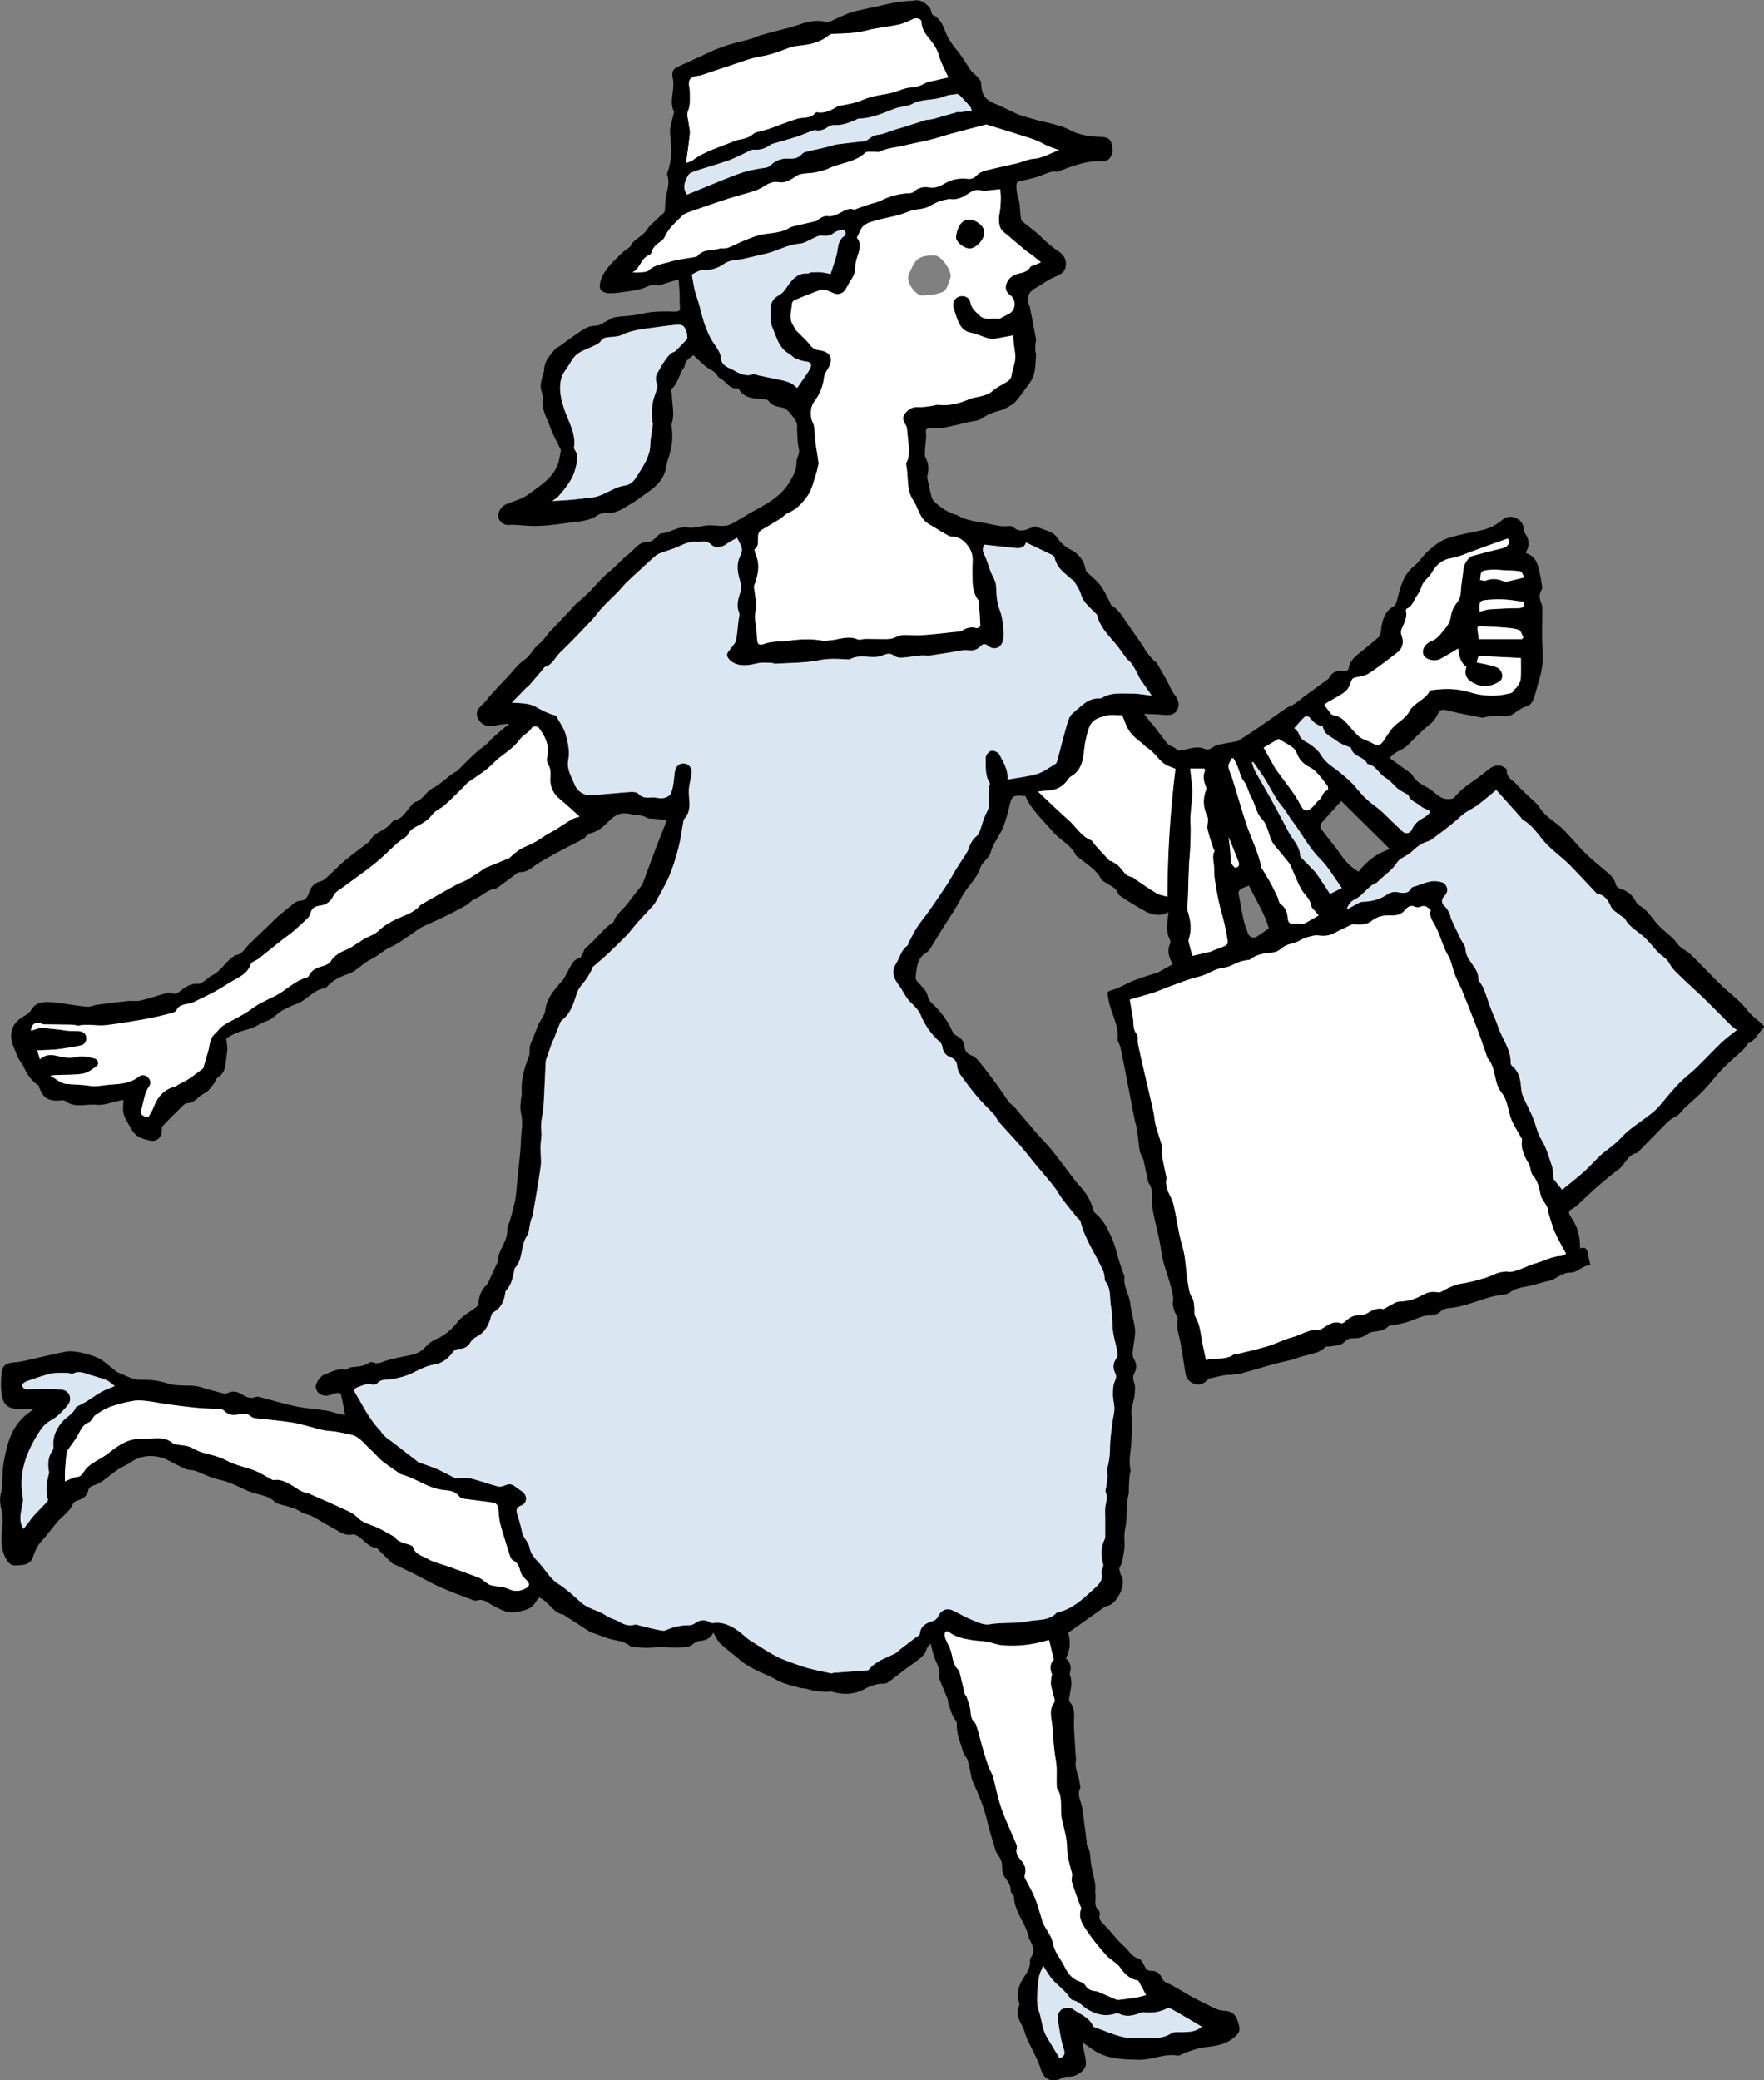 <?xml version="1.0" encoding="UTF-8"?>
<svg id="uuid-5227bcf5-362c-47c6-93ff-16867eb7c779" data-name="レイヤー 2" xmlns="http://www.w3.org/2000/svg" viewBox="0 0 556.05 655.57">
  <rect x="0" y="0" width="556.05" height="655.57" fill="#808080" stroke="none"/>
  <defs>
    <style>
      .uuid-93d5e5b5-fb0e-4c14-93ee-57e62cd7bee4 {
        fill: #fff;
      }

      .uuid-ee093be8-b529-4af9-a605-e5739d09abde {
        fill: #dae6f2;
      }
    </style>
  </defs>
  <g id="uuid-10369bc5-738d-4a40-9cc7-f3009d8080b2" data-name="レイヤー 4">
    <g>
      <path d="M369.57,303.74c-1.05-2.01-1.8-4.11-.7-6.42.16-.33.05-.91-.13-1.27-1.38-2.76-.72-5.58-.4-8.59-4.34,2.29-7.64-.53-11.12-2.51-1.24-.7-2.42-1.5-3.6-2.29-.41-.27-.96-.56-1.1-.97-.65-1.97-2.48-2.5-3.95-3.49-.54-.37-1.22-.72-1.5-1.25-1.58-2.97-4.41-4.58-6.91-6.56-.34-.27-.82-.5-.99-.86-1.58-3.37-5.12-4.8-7.37-7.51-3.01-3.62-6.68-6.72-8.58-11.19-.69-.03-1.34-.08-1.99-.09-1.94-.02-2.34.55-2.83,2.46-.77,3.04-1.44,6.22-2.87,8.95-1.12,2.14-2.58,3.99-3.25,6.47-.48,1.78-2.69,3.06-3.27,4.84-1.2,3.7-4.28,6.04-5.94,9.4-1.71,3.44-4.01,6.59-6.04,9.88-1.26,2.03-2.48,4.09-3.76,6.11-.32.5-.74,1.01-1.23,1.3-3.07,1.8-3.06,4.99-3.44,7.9-.09.72.94,1.67,1.6,2.39,1.01,1.1,2,2.09,2.3,3.71.17.92,1.01,1.82,1.76,2.51,2.63,2.43,4.58,5.29,6.05,8.53.26.58.91,1.08,1.51,1.39,1.28.68,2.06,1.64,2.19,3.09.14,1.49.79,2.45,2.32,2.99.91.32,1.74,1.15,2.38,1.94,1.83,2.25,3.57,4.57,5.29,6.91,1.39,1.9,2.66,3.89,4.06,5.79.48.65,1.27,1.06,1.81,1.68,2.19,2.54,4.32,5.15,6.52,7.69,1.71,1.98,3.57,3.82,5.23,5.84,1.94,2.36,3.71,4.86,5.57,7.28,1.02,1.33,2.02,2.69,3.15,3.93,1.92,2.1,3.43,4.41,4.18,7.19.13.5.33,1.11.71,1.4,2.58,2.02,3.92,4.91,5.2,7.73,1.09,2.38,1.61,5.02,2.4,7.53.39,1.25.84,2.48,1.27,3.72.13.36.42.75.37,1.09-.47,2.98,1.44,5.43,1.78,8.25.3,2.54,1.03,5.04,1.46,7.57.16.96.11,1.98,0,2.95-.18,1.69-.53,3.36-.67,5.05-.06.67.03,1.5.38,2.05.97,1.53.97,3.02.15,4.54-.52.97-.49,1.74-.07,2.87.48,1.27.26,2.87.1,4.3-.17,1.46-.77,2.87-.92,4.33-.14,1.34.14,2.71.11,4.06-.06,2.78-.02,5.58-.36,8.33-.27,2.18-.56,4.29-.06,6.47.13.59-.27,1.28-.32,1.94-.11,1.28-.15,2.57-.21,3.85-.03.6.07,1.23-.07,1.81-.91,3.68-.3,7.53-1.11,11.14-.56,2.49.14,4.89-.4,7.33-.35,1.6-.3,3.22-1.32,4.68-.32.45.14,1.47.29,2.22.05.26.28.47.4.72,1.33,2.8-1.63,8.71-4.61,9.25-.36.06-.72.24-1.02.45-3.75,2.65-7.5,5.31-11.28,7.99.74,2.62.69,5.32-.74,8.07,1.47,1.25,1.86,2.89,1.24,4.84-.11.34.25.82.31,1.24.1.75.26,1.52.18,2.26-.16,1.49-.49,2.96-.71,4.44-.04.3.02.72.2.94,2.1,2.44,1.17,5.36,1.33,8.11.18,3.17.39,6.35.58,9.52.01.22.13.45.08.65-.63,2.56.89,4.77,1.13,7.19.06.6.38,1.32.16,1.78-1.03,2.09.22,3.85.55,5.77.64,3.67,1.02,7.39,1.51,11.09.05.38-.09.87.1,1.14,1.17,1.7.98,3.65,1.24,5.54.3,2.19.97,4.33,1.33,6.52.18,1.12-.08,2.3.09,3.42.24,1.65-.65,3.53,1.01,4.93.31.26.47.98.35,1.39-.48,1.68.64,2.43,1.62,3.43,2.17,2.21,4.01,4.79,6.33,6.81,1.35,1.17,2.12,3.04,4.18,3.54.76.18,1.48,1.29,1.85,2.14.5,1.13.99,1.83,2.38,1.8,1.59-.03,2.73.94,3.32,2.36.44,1.07,1.25,1.29,2.17,1.73,2.16,1.03,4.18,2.37,6.26,3.56.76.44,1.53.84,2.31,1.24,1.89.95,3.76,1.93,5.68,2.82.86.4,1.82.81,2.74.82,2.48.04,3.84.87,4.62,3.18,1.05,3.09.79,3.72-1.46,5.54-2.77,2.24-6.07,2.44-9.37,2.89-1.8.24-3.54.94-5.29,1.5-.99.31-2.02,1.19-2.9,1.04-4.22-.7-8.07,1.43-12.17,1.33-5.23-.13-10.49-.19-14.96-3.56-1.05-.79-2.17-1.5-3.26-2.25.11-.2.22-.4.33-.59.17.96.33,1.91.5,2.87.27,1.55.74,3.1.78,4.66.06,2.17-3.04,4.34-5.54,4.18-.7-.04-1.5.13-2.11.47-2.93,1.64-5.7.43-6.57-2.79-.41-1.52-1.17-2.96-1.82-4.41-1.09-2.42-2.57-4.73-3.25-7.26-.74-2.73-3.44-5.12-1.75-8.38.13-.24.02-.65-.07-.96-.78-2.76-.23-5.2,1.33-7.64,1.02-1.6,2.32-3.23,2.13-5.39-.03-.36.04-.83.25-1.11,1.54-2.04.63-3.89-.39-5.74-.05-.1-.15-.18-.17-.28-.75-4.63-4.56-8.16-4.72-13.04-.02-.67-1.09-1.34-1.05-1.97.13-2.11-1.27-3.32-2.2-4.9-.66-1.13-.36-2.78-.64-4.17-.14-.69-.57-1.34-.91-1.98-.28-.53-.78-.97-.95-1.52-.96-3.19-1.97-6.36-2.73-9.6-.98-4.21-2.64-8.14-4.42-12.04-.2-.45-.39-.92-.49-1.4-.39-1.8-.63-3.64-1.15-5.39-.32-1.07-1.31-1.95-1.59-3.02-.72-2.82-2.09-5.48-1.87-8.55.06-.87-.97-1.78-1.37-2.73-.53-1.28-.95-2.61-1.37-3.92-.11-.35,0-.78-.13-1.12-.79-1.97-1.65-3.92-2.43-5.9-.2-.5-.38-1.1-.3-1.61.34-2.1-.76-3.78-1.45-5.6-.5-1.32-.76-2.74-1.25-4.54-.5.69-1.12,1.2-1.3,1.84-.65,2.32-2.69,3.24-4.33,4.57-.62.5-1.32.92-1.96,1.4-1.91,1.46-3.8,2.96-5.74,4.4-.38.28-.93.46-1.4.45-2.32-.05-4.29.73-6.35,1.83-3.21,1.71-6.75,1.71-10.26.64-.41-.12-.92.16-1.38.13-1.27-.07-2.54-.14-3.79-.33-.95-.14-1.86-.5-2.8-.7-.53-.12-1.12-.05-1.63-.2-2.46-.75-5.11-1.18-7.31-2.41-3.96-2.22-8.46-3.47-11.96-6.54-1.97-1.73-4.14-3.23-6.05-5.03-.91-.86-1.4-2.16-2.22-3.47-1.03,1.89-2.41,2.5-4.38,2.61-1.27.07-2.41,1.65-3.72,1.88-2.1.36-4.3.17-6.46.18-.52,0-1.05-.2-1.57-.17-1.52.06-3.05.25-4.57.28-1.36.02-2.72-.1-4.08-.19-.44-.03-.99,0-1.28-.24-1.53-1.3-3.3-1.72-5.25-2.07-2.23-.41-4.35-1.41-6.52-2.16-.31-.11-.68-.12-.94-.29-2.66-1.7-5.3-3.42-7.95-5.13-.14-.09-.23-.31-.36-.33-3.46-.47-4.61-4.07-7.79-5.43-.25.31-.76.78-1.08,1.35-.81,1.44-1.98,2.2-3.59,2.65-2.06.57-4.09,1-6.15.3-1.28-.43-2.48-1.1-3.69-1.71-1.6-.8-2.92-2.32-5.03-1.69-.52.16-1.22-.02-1.77-.23-3.34-1.28-6.69-2.52-9.97-3.96-2.31-1.01-4.49-2.32-6.75-3.46-2.28-1.15-4.59-2.25-6.88-3.37-.49-.24-1.1-.35-1.48-.71-1.57-1.48-3.08-3.03-4.61-4.55-.08-.08-.13-.24-.2-.25-3.02-.19-4.33-3.18-6.87-4.15-.2-.08-.45-.19-.64-.14-2.59.71-4.42-1-6.43-2.04-2.2-1.14-4.27-2.52-6.47-3.67-1.11-.58-2.51-.67-3.52-1.35-2.39-1.62-5.23-1.82-7.8-2.81-.05-.02-.12-.03-.15-.06-2.36-2.62-5.91-2.45-8.83-3.76-2.81-1.26-5.59-2.79-8.54-3.42-2.75-.58-5.15-1.74-7.66-2.81-1.03-.44-2.32-.24-3.35-.67-2.02-.85-3.92-1.97-5.89-2.92-3.49-1.69-7.97-1.6-11.24.69-1.34.94-2.92,1.52-4.29,2.43-1.56,1.04-2.96,2.3-4.5,3.38-.87.61-1.81,1.19-2.81,1.5-1.05.32-1.79.67-2.03,1.84-.34,1.64-1.59,2.41-3.09,2.92-.59.2-1.42.5-1.59.96-1,2.63-3.42,3.99-5.11,5.99-1.68,2-3.21,4.13-4.98,6.04-1.4,1.51-2.04,3.25-2.71,5.14-.85,2.37-3.27,2.32-5.37,2.42-1.69.08-2.47-1.03-3.19-2.42-1.66-3.22-1.32-6.54-.99-9.95.17-1.76.11-3.64-.32-5.34-.46-1.84-.58-3.51-.05-5.35.37-1.32.25-2.78.36-4.17.13-1.7.12-3.43.41-5.1.97-5.52,2.26-10.94,6.76-14.85.84-.73,1.84-1.29,2.76-2.23-1.11.05-2.22.12-3.32.15-4.52.14-6.18-.89-6.78-4.54-.35-2.1-.29-4.32-.11-6.45.24-2.78,1.36-3.55,4.23-3.75,1.58-.11,3.14-.5,4.7-.84,2.6-.57,5.19-1.24,7.8-1.77,1.93-.39,3.92-1.03,5.82-.84,2.6.26,5.25.94,7.66,1.95,1.8.75,3.26,2.3,4.87,3.49.61.45,1.17,1.04,1.86,1.3,2.39.91,4.53,2.33,7.37,2.23,2.72-.1,5.59.3,8.17,1.15,3.55,1.17,7.24.1,10.74,1.26,2.29.75,4.64,1.32,6.98,1.92.33.08.76-.02,1.08-.17,1.48-.71,2.89-.57,4.26.27,1.42.86,2.84,1.72,4.62.94.32-.14.78-.07,1.14.02,3.86,1,7.68,2.17,11.57,2.98,3.19.66,6.47.85,9.69,1.35,1.32.21,2.6.71,3.9,1.04.59.15,1.21.22,1.87.33-.42-2.18-.74-4.12-1.18-6.03-.25-1.1-1.26-1.17-2.59-.6-.89.38-2,.7-2.89.5-1.3-.29-2.42-1.16-2.6-2.68-.13-1.13,1.48-3.57,2.85-4,2.01-.63,3.83-1.98,6.18-1.5.68.14,1.5-.7,2.28-.77,1.99-.17,3.96-.29,5.68-1.47.23-.16.71-.19.97-.07,1.79.84,3.25-.28,4.84-.7,2.07-.55,4.16-1,6.27-1.4,2.03-.38,3.88-.92,5.36-2.57,1.01-1.12,2.31-2.16,3.69-2.73,2.83-1.16,4.96-3.19,6.71-5.45,1.61-2.08,3.87-3.02,5.77-4.55.33-.26.7-.72.71-1.1.05-2.39.97-4.36,2.65-6.03.22-.22.37-.53.51-.82.92-1.98,1.83-3.97,2.74-5.95.05-.1.18-.18.18-.27-.11-3.71,3.2-6.41,2.97-10.2-.06-.96.61-1.94.88-2.93.58-2.1,1.21-4.2,1.63-6.33.33-1.64.37-3.34.55-5.01.35-3.33.72-6.66,1.03-9.99.16-1.7.19-3.41.3-5.11.1-1.57.34-3.15.31-4.72-.03-1.35-.44-2.68-.53-4.03-.07-1.02.1-2.06.19-3.1.05-.6.27-1.21.22-1.8-.3-4.12.8-7.94,2.3-11.72.36-.92.05-2.08.27-3.08.2-.93.71-1.8,1.06-2.7.51-1.32.96-2.66,1.52-3.95.34-.79.87-1.5,1.27-2.27.35-.67.87-1.35.94-2.07.37-3.95,2.74-6.7,5.25-9.48,1.04-1.15,1.65-2.69,2.4-4.09.77-1.42,1.46-2.84,3.27-3.28.37-.09.61-.83.87-1.29.38-.66.55-1.56,1.1-1.98,3.15-2.4,5.25-5.95,8.68-8.02.78-2.59,3.1-4.02,4.6-6.07,1.35-1.85,2.83-3.62,4.23-5.44.23-.3.4-.66.53-1.02,1.34-3.61,2.65-7.22,4.01-10.82.87-2.3,1.81-4.57,2.7-6.86.24-.61.42-1.23.69-2.01-1.9-.15-3.62-.29-5.34-.43-.22-.02-.48,0-.65-.1-1.73-1.14-3.72-.95-5.6-1.34-2.88-.6-4.68.28-6.55,2.2-1.67,1.71-3.49,3.36-5.98,3.92-.39.09-.73.43-1.05.71-.38.32-.65.8-1.06,1.03-2.06,1.09-4.18,2.09-6.23,3.19-2.54,1.36-5.05,2.75-7.54,4.19-2.06,1.19-3.67,3.28-6.4,3.09-.19-.01-.42.13-.59.25-1.98,1.45-3.95,2.91-5.93,4.37-.27.2-.54.48-.84.52-2.7.3-4.47,2.45-6.85,3.4-1.02.41-1.76,1.45-2.75,2-2.33,1.31-4.71,2.54-7.12,3.71-2.25,1.1-4.59,2.03-6.83,3.16-1.11.56-2.05,1.44-3.1,2.12-2.19,1.42-4.29,3.07-6.65,4.11-2.25.99-3.92,2.78-6.03,3.77-2.69,1.26-4.58,3.76-7.27,4.67-2.74.93-5.11,2.09-6.96,4.29-.1.12-.28.21-.44.23-3.66.44-5.69,3.83-9,4.95-1.44.49-2.8,1.25-4.18,1.91-.37.18-.71.44-1.05.69-1.23.89-2.33,2.14-3.7,2.61-1.42.49-2.65,1.16-3.93,1.89-1.16.66-2.57.89-3.86,1.31-.82.27-1.67.5-2.46.85-.93.43-1.81.97-2.87,1.56.09,1.38.51,3.01.22,4.51-.53,2.79.03,6.08-3.04,7.96-.43.26-.52,1.04-.87,1.5-.7.93-1.38,1.9-2.22,2.68-.74.68-1.81,1.01-2.53,1.7-1.15,1.09-2.23,2.03-3.96,2.12-.67.04-1.37.83-1.94,1.39-1.97,1.91-3.91,3.85-5.79,5.85-.26.28-.19.91-.19,1.37.02,2.13-1.61,3.59-3.68,3.17-2.46-.5-4.66-1.19-6.02-3.79-1.04-1.99-2.54-3.71-2.54-6.11,0-.92.08-1.84.13-2.93-.38.07-.83.15-1.28.24-2.41.48-4.89,1.55-7.21,1.29-3.28-.37-6.85,1.2-9.89-1.24-.34-.28-1.06-.15-1.6-.11-3.65.3-5.43-.84-6.62-4.26-.05-.16-.05-.39-.15-.46-2.24-1.42-3.63-3.48-4.7-5.87-.56-1.27-1.68-2.32-2.11-3.62-.78-2.34-2.24-4.42-1.75-7.24.5-2.88,2.27-4.21,4.51-5.45.73-.4,1.43-1.08,1.85-1.81,1.03-1.78,2.78-2.27,4.5-2.32,2.1-.07,4.21.35,6.31.61,2.25.28,4.49.71,6.75.87.94.07,1.91-.46,2.88-.59,3.35-.45,6.69-.87,10.05-1.23,1.25-.13,2.57.18,3.76-.1,2.66-.63,5.26-1.53,7.89-2.27.57-.16,1.3-.37,1.77-.14,1.39.66,2.31-.1,3.25-.84,1.59-1.26,3.22-2.24,5.41-2.05.65.06,1.4-.55,2.03-.96.74-.48,1.32-1.24,2.11-1.59,2.85-1.28,4.23-4.19,6.68-5.89.32-.22.63-.57.97-.61,2.01-.23,2.76-1.96,3.97-3.17,2.27-2.28,4.64-4.47,6.96-6.7.79-.76,1.51-1.58,2.34-2.29,1.64-1.4,3.31-2.78,5.02-4.1.51-.39,1.17-.81,1.77-.82,1.89-.01,2.62-1.28,3.07-2.71.61-1.94,1.76-2.96,3.75-3.51,1.15-.32,2.08-1.49,3.04-2.35,1.58-1.41,3.03-2.97,4.67-4.31,2.43-1.99,4.98-3.85,7.47-5.77.04-.03.13-.03.15-.07,1.22-2.98,4.76-3.24,6.55-5.57.36-.47.87-.99,1.41-1.12,2.46-.59,3.46-2.73,4.93-4.39.44-.49.86-1.18,1.42-1.34,2.37-.64,3.28-3.02,5.2-4.16.04-.03.06-.1.11-.12,2.69-1.21,4.61-3.5,7.07-5.03.32-.2.71-.32.98-.58,1.79-1.75,3.51-3.56,5.35-5.26,1.24-1.15,2.65-2.12,3.94-3.22.65-.55,1.15-1.27,1.78-1.84,1.25-1.13,2.54-2.23,3.83-3.32.37-.31.82-.53,1.23-.79-.06-.13-.11-.26-.17-.38-1.48.21-2.98.29-4.42.65-2.03.5-4.02-.28-5.02-2.19-.88-1.68-.36-3.03,1.41-4.56,1.05-.91,1.82-2.15,2.76-3.18,1.74-1.9,3.51-3.77,5.27-5.63,1.66-1.75,3.1-3.83,5.05-5.14,2.04-1.37,2.82-3.66,4.7-5.08,1.19-.89,2.03-2.24,3.03-3.39.07-.08.12-.19.19-.27,2.22-2.34,4.45-4.68,6.67-7.03.56-.6,1.06-1.26,1.66-1.81,1.27-1.18,2.65-2.26,3.88-3.48,1.63-1.62,3.12-3.37,4.74-5,1.12-1.12,2.39-2.08,3.55-3.15,1.44-1.33,2.74-2.84,4.3-4,2.07-1.54,3.42-4.25,6.62-4.07.67.04,1.42-.68,2.06-1.14.61-.44,1.11-1.41,1.7-1.45,2.94-.2,5.34-2.41,8.55-1.91,2.02.32,4.2-.56,6.32-.67,1.85-.1,3.74.32,5.57.11,1.23-.14,2.43-.9,3.55-1.53,1.74-.98,3.4-2.08,5.17-3.04,4.22-2.28,8.59-4.6,11.29-9,1.26-2.06,2.37-3.99,2.31-6.5-.03-1.36,1.15-2.48.75-4.11-.49-1.97-.43-4.07-.58-6.11-.04-.54.12-1.11.01-1.64-.1-.52-.36-1.03-.66-1.48-.6-.88-1.22-1.78-1.95-2.54-.52-.54-1.19-1.1-1.89-1.25-1.66-.37-3.31-.45-4.47-2.11-.39-.56-1.71-.57-2.62-.63-2.59-.18-5.1-.44-6.65-2.94-.11-.18-.35-.43-.5-.41-2.64.35-3.59-2.23-5.5-3.15-.41-.2-.78-.64-1.01-1.05-.57-1.01-1.51-1.37-2.45-1.95-1.8-1.1-3.26-2.77-4.98-4.31-.76.82-2.53,1.36-2.76,3.37-.07.6-.7,1.11-.98,1.7-.46.96-.79,1.98-1.27,2.92-.41.81-.84,1.68-1.48,2.29-.58.55-.87.94-.37,1.64.03.04.08.1.07.15-.06,3.03.94,6.04.07,9.08-.12.4-.22.85-.16,1.25.55,3.49.13,6.86-1.05,10.17-.4,1.12-.57,2.32-.84,3.49-.84,3.63-3.59,5.82-6.38,7.69-1.32.89-2.57,1.95-3.86,2.68-2.54,1.44-4.96,3.55-8.28,3.32-.98-.07-2.18.18-2.98.73-2.94,2-6.37,1.96-9.64,2.42-3.84.55-7.75,1.07-11.6.9-2.27-.1-4.5-.46-6.82-.29-1.61.12-3.07-1.36-3.2-2.62-.15-1.43.98-3.25,2.39-3.85,2.42-1.03,5.14-1.67,7.19-3.21,3.41-2.56,7.3-4.83,9.06-9.03.61-1.44.76-3.07,1.11-4.62.03-.15,0-.34-.08-.48-1.12-2.36-2.47-4.64-3.32-7.09-.98-2.84-2.75-5.47-2.32-8.77.17-1.29-.63-2.68-.64-4.03,0-1.27.43-2.54.7-3.81.08-.37.38-.71.37-1.07-.03-2.93,1.84-4.88,3.54-6.89.34-.4.93-.57,1.37-.88,1.56-1.11,3.08-2.3,4.68-3.36,2.06-1.36,3.9-3.1,6.71-3.06,1.11.02,2.23-.92,3.35-1.44.93-.43,1.82-1.1,2.8-1.27,1.94-.34,3.93-.33,5.88-.6,1.87-.26,3.71-.83,5.59-1.01,2.23-.2,4.49-.22,6.72-.14,2.04.07,2.36-.2,2.14-2.15-.12-1.07.01-2.17-.04-3.26-.07-1.54-.21-3.08-.34-4.78-2.06.65-3.82,1.21-5.59,1.75-.36.11-.8.27-1.13.16-1.77-.59-3.11.5-4.66.98-2.16.66-4.46.9-6.71,1.22-1.38.2-2.8.37-4.18.26-.83-.07-1.97-.49-2.32-1.12-.39-.7-.26-1.88,0-2.74,1.14-3.74,4.13-6.13,6.73-8.78.72-.73,1.64-1.26,2.46-1.87.04-.03.14-.03.15-.06.84-2.36,3.42-2.98,4.79-4.81.56-.74,1.1-1.52,1.75-2.17,1.31-1.29,2.69-2.5,4.03-3.76.18-.17.34-.46.36-.7.17-1.84.04-3.77.54-5.52.55-1.96.87-3.79.2-5.75-.1-.28.01-.67.13-.97,1.55-3.98,1.09-8.09.77-12.19-.05-.6-.03-1.22.09-1.8.33-1.53.73-3.05,1.1-4.57.03-.11.1-.24.06-.32-1.62-3.27.19-6.63-.29-9.93-.21-1.43-.74-3.05.97-3.99,1.23-.68,2.54-1.21,3.82-1.8,2.42-1.12,4.85-2.25,7.28-3.36.64-.3,1.3-.57,1.97-.82,1.32-.48,2.64-1.01,3.99-1.39,2.15-.62,4.35-1.1,6.5-1.72,1.04-.3,2.02-.83,3.05-1.13,1.94-.57,3.9-1.06,5.85-1.58,2-.54,4.04-.96,5.97-1.66,2.86-1.04,5.69-1.72,8.73-.94.35.09.8.11,1.12-.03,2.21-.95,4.33-2.15,6.61-2.88,2.6-.84,5.33-1.28,8.01-1.89,1.91-.43,3.82-.89,5.75-1.27,1.13-.22,2.28-.33,3.43-.45,1.19-.12,2.4-.16,3.58-.31,1.69-.21,4.34,1.7,4.73,3.44.09.41.18,1.02.45,1.14,2.18.98,3.08,2.91,3.87,4.94.83,2.13,1.95,4.02,3.46,5.8,1.84,2.16,3.24,4.69,4.89,7.01.42.59,1.15.95,1.62,1.51.57.68,1.41,1.44,1.44,2.19.09,2.23.45,4.29,2.43,5.56,1.35.86,2.92,1.38,4.38,2.07,1.37.65,2.74,1.31,4.11,1.96.39.19.79.38,1.2.5,1.83.56,3.66,1.13,5.5,1.63,1.74.47,3.51.79,5.24,1.29,1.63.47,3.34.86,4.8,1.68,3.14,1.77,6.55,2.2,10,2.3,2.54.07,3.51.86,3.76,3.89.17,2.06-1.21,3.95-3.21,3.82-4.75-.3-8.99,1.34-13.28,2.96-.41.16-.87.41-1.26.34-1.7-.3-3.04.55-4.53,1.11-2.22.83-4.57,1.35-6.9,1.85-.93.2-1.11.54-1.12,1.41-.01,1.31.12,2.48.56,3.78.63,1.87.54,3.98.79,5.98.06.5.12,1.15.44,1.43,1.54,1.32,3.19,2.5,4.75,3.8.96.8,1.79,1.76,2.74,2.58,1.12.97,2.23,1.98,3.48,2.76,1.89,1.19,3.12,2.68,2.81,5.01-.32,2.4-2.41,2.92-4.21,3.75-.86.39-1.65.93-2.46,1.42-.47.28-.92.6-1.38.89-.89.56-1.88.99-2.65,1.68-1.37,1.23-1.61,2.87-.88,4.56.07.15.18.29.21.45.67,3.43,1.36,6.86,1.98,10.3.09.51-.18,1.08-.21,1.62-.04.73-.04,1.46,0,2.18.02.38.25.76.22,1.13-.21,2.23-.1,4.58-.82,6.63-.67,1.93-2.23,3.55-3.42,5.3-.39.57-.81,1.13-1.27,1.65-.6.69-1.14,1.51-1.89,1.98-1.28.81-2.65,1.64-4.09,2.02-1.99.53-3.79,1.18-5.5,2.42-1.11.81-2.79.86-4.23,1.19-2.77.65-5.53,1.34-8.32,1.86-1.28.24-2.62.12-3.94.12-1.19,0-1.36.42-1.2,1.64.19,1.53-.23,3.12-.3,4.69-.04.99-.24,2.17.19,2.96.92,1.69.98,3.35.64,5.13-.08.42-.2.87-.12,1.27.4,1.97.82,3.93,1.33,5.88.15.57.49,1.19.92,1.58,1.01.91,2.07,1.77,3.21,2.5.93.6,1.99.98,3.01,1.44.3.13.67.12.95.28,3.4,1.98,7.27,2.08,10.97,2.92,1.85.42,3.6.72,5.48.48.4-.05.95.1,1.24.36,1.91,1.77,3.83.95,5.78.14.5-.21,1.21-.52,1.57-.32,2.19,1.19,4.99,1.24,6.58,3.62,1.05,1.59,2.39,2.75,4.23,3.69,2.14,1.09,3.96,3.06,4.51,5.73.08.41.16.92.43,1.19,1.41,1.42,3.07,2.64,4.28,4.21,1.22,1.58,2.03,3.48,3,5.24.21.38.26.96.57,1.14,2.53,1.51,3.79,4.08,5.4,6.35,1.55,2.18,3.08,4.38,4.6,6.59.4.59.65,1.28,1.08,1.84.72.93,1.52,1.8,2.31,2.67.22.24.64.32.79.58,1.14,1.92,2.26,3.84,3.34,5.79.75,1.36,1.25,2.91,2.19,4.11,1.37,1.76,1.87,3.25,1.1,4.82-.77,1.55-1.99,1.99-4.36,1.76-1.9-.18-3.81-.2-6.2-.31.98,1.26,1.61,2.08,2.26,2.89.21.26.49.45.69.71,1.47,1.92,2.9,3.87,4.39,5.78.24.31.69.46,1.05.67.61.35,1.33.59,1.82,1.06.61.6,1.05.45,1.83.32,2.32-.38,4.64-1.45,7.07-.39,1.66.73,2.67-.94,4.04-1.24,2.07-.45,4.17-.8,6.42-1.22.78-.51,1.83-1.2,2.88-1.89,1.23-.8,2.48-1.57,3.69-2.41,2.89-2.01,5.75-4.07,8.66-6.06.7-.48,1.61-.67,2.32-1.15,1.16-.77,2.22-1.69,3.34-2.52,2.34-1.72,4.69-3.42,7.03-5.14.3-.22.68-.43.84-.74.94-1.84,2.47-2.44,4.42-2.14.98.15,1.64-.08,1.82-1.13.39-2.35,2.16-3.62,3.84-4.98,1.88-1.53,3.8-3.02,5.59-4.65.46-.42.62-1.29.69-1.97.34-3.03.99-5.9,3.84-7.62.92-.56,1.05-1.32,1.29-2.27.99-3.85,1.86-7.75,5.28-10.46,1.6-1.27,2.7-3.17,4.23-4.56,1.92-1.73,3.82-3.39,6.47-4.26,3.67-1.21,7.45-1.73,11.16-2.62,2.16-.52,4.36-1.74,6.05-3.2,2.49-2.15,6.58-.2,6.64,2.82.01.57.26,1.21.59,1.68,1.25,1.8,1.32,4.01.06,5.85.12.1.22.25.36.29,3.15,1.05,3.54,3.86,4.15,6.51.25,1.06.42,2.15.57,3.23.07.54.23,1.23-.01,1.61-1.05,1.6-.65,3.08-.02,4.67.23.58.16,1.3.17,1.96.02,1.17-.01,2.34-.02,3.51-.01,1.84-.05,3.68-.02,5.53.04,2.14.24,4.28.19,6.41-.03,1.44-.28,2.89-.57,4.31-.26,1.29-.69,2.55-1.05,3.81-.43,1.53-.75,3.11-1.36,4.56-.34.8-1.07,1.79-1.81,1.98-1.59.42-2.82,1.24-4.09,2.21-1.35,1.02-2.9,1.3-4.7.89-1.26-.29-2.69.14-4.05.28-.54.06-1.11.36-1.61.26-3.62-.7-7.25-1.38-10.83-2.26-1.74-.43-2.26-.29-3.1,1.32-.55,1.05-1.26,2.15-2.17,2.86-2.66,2.08-4.95,4.5-7.32,6.88-1.05,1.05-2.63,1.55-3.93,2.37-.51.32-.9.84-1.67,1.57,2.41,1.75,4.56,3.3,6.7,4.85.09.06.22.11.26.2,1.08,2.2,3.18,3.29,5.14,4.37,1.99,1.09,3.35,3.23,5.77,3.49.85.09,2.15.03,2.56-.49,2.61-3.31,6.29-5.23,9.47-7.8,1.63-1.31,2.97-2.66,5.15-2.17.74.17,1.98.97,1.93,1.36-.28,2.24,1.63,2.99,2.72,4.16,2.19,2.38,4.66,4.52,7.01,6.76.04.04.1.06.12.11,1.79,3.52,5.42,5.15,8.05,7.81,2.36,2.38,4.47,5.01,6.86,7.37,1.97,1.95,4.17,3.67,6.27,5.48,1.42,1.22,2.91,2.35,3.3,4.4.1.52.88,1.14,1.47,1.31,2.15.62,3.69,1.89,4.74,3.84.28.52.65,1.13,1.14,1.38,2.45,1.28,3.75,3.62,5.46,5.6,1.38,1.6,3.1,2.89,4.66,4.34.52.48,1.07.97,1.46,1.55.75,1.09,1.59,1.9,2.81,2.6,1.56.89,2.81,2.33,4.12,3.62,2.41,2.39,4.72,4.88,7.16,7.24,2.8,2.71,6.07,5.02,8.41,8.07,1.51,1.98,3.5,3.16,5.12,4.85.07.08.12.18.28.45-1.83,1.54-2.6,4.2-5.13,5.16-.51.66-.98,1.46-1.63,2.08-2.11,2-4.38,3.83-6.4,5.91-2.05,2.11-3.79,4.52-5.83,6.64-1.93,2.01-4.08,3.81-6.11,5.72-.95.89-1.7,2.17-2.81,2.68-1.99.92-3.31,2.48-4.76,3.94-2.43,2.45-4.83,4.94-7.24,7.41-.04.04-.07.11-.11.12-3.08.5-3.83,3.66-5.97,5.25-2.21,1.63-4.34,3.39-6.42,5.19-2.1,1.83-4.08,3.8-6.14,5.68-.64.58-1.33,1.16-2.09,1.56-1.05.54-1.21,1.19-.6,2.12,2.41,3.67,3.01,5.59,3.16,10.34,1.97-.75,2.27.54,2.5,2,.16,1.02.46,2.01.75,3.26-2.5-.02-3.88,2.43-6.64,2.37-1.87-.04-3.77,1.53-5.65,2.38-.05.02-.1.05-.16.06-2.34.43-4.62,1.3-6.87,1.76-2.33.47-4.53.68-6.41,2.26-.3.25-.83.26-1.26.35-1.6.31-3.23.49-4.79.93-2.36.66-4.65,1.57-7,2.24-1.78.51-3.6,1.02-5.44,1.15-1.24.09-2.23.31-3.11,1.17-1.59,1.56-3.79.89-5.64,1.49-1.53.5-3,1.21-4.54,1.69-1.42.44-2.9.72-4.36,1.05-.61.14-1.47-.01-1.81.35-1.27,1.35-2.87,1.49-4.53,1.7-.72.09-1.53.3-2.08.73-1.45,1.11-3.01,1.46-4.81,1.37-.73-.04-1.7.37-2.19.92-1.46,1.61-3.43,1.32-5.22,1.7-.32.07-.8-.11-.96.06-2.35,2.4-5.71,2.3-8.57,3.39-2.54.97-5.29,1.38-7.92,2.1-3.37.93-6.7,1.97-10.07,2.89-.98.27-2.01.32-3.03.43-.7.07-1.43,0-2.12.12-1.64.3-3.28.65-4.9,1.06-.38.1-.7.49-1.01.79-1.22,1.13-2.61,1.45-4.12.77-1.47-.65-2.27-1.81-2.5-3.44-.42-2.98-.95-5.95-1.42-8.92-.4-2.52-1.5-4.91-.97-7.6.17-.86-.75-1.9-1.04-2.89-.26-.88-.62-1.85-.47-2.7.3-1.76-.24-3.28-.65-4.93-.93-3.75-2.54-7.29-3.03-11.2-.56-4.37-1.88-8.63-2.68-12.98-.31-1.69-.06-3.49-.16-5.23-.04-.75-.26-1.51-.5-2.22-.18-.51-.67-.92-.79-1.43-.51-2.2-.92-4.43-1.4-6.64-.1-.47-.35-.9-.54-1.35-.26-.61-.66-1.19-.75-1.82-.32-2.19-.49-4.39-.81-6.58-.17-1.13-.56-2.23-.79-3.35-.39-1.86-.74-3.74-1.1-5.61-.64-3.33-1.27-6.67-1.92-10-.46-2.35-.94-4.7-1.43-7.04-.08-.37-.26-.71-.39-1.07-.17-.46-.54-.95-.49-1.39.5-4.59-2.25-8.42-2.9-12.75-.38-2.52-.62-2.28,1.74-3.04,2.13-.68,4.07-1.92,6.16-2.75,2.22-.88,4.52-1.56,6.79-2.32.31-.1.66-.12.94-.27,1.54-.84,3.06-1.71,4.67-2.62ZM143.56,465.85c1.88,0,3.38-.27,4.73.06,2.92.7,5.75,1.75,8.65,2.54.64.17,1.5-.03,2.13-.32,1.19-.55,2.21-.52,3.24.29.69.54,1.4,1.05,2.13,1.53,1.85,1.23,1.84,3.76-.17,4.5-1.85.68-1.59,1.74-1.14,3.1.38,1.14.69,2.31,1,3.48.25.93.34,1.93.74,2.8.59,1.3,1.77,2.43,2,3.76.4,2.31,1.84,3.62,3.29,5.23,1.9,2.11,3.17,4.65,5.77,6.3,2.6,1.65,4.93,3.83,7.22,5.89,2.38,2.14,5.49,2.44,7.96,4.19,1.26.89,2.94,1.18,4.28,1.99,1.57.96,3.1,1.28,4.86.76.32-.09.74.16,1.11.25,1.31.33,2.61.68,3.93.98,1.12.26,2.26.48,3.39.68.35.06.77.06,1.08-.08,2.39-1.06,4.87-1.66,7.51-1.61.63,0,1.35-.3,1.87-.68,1.41-1.03,2.95-1.2,4.49-.35.31.17.69.41.99.36,3.09-.49,5.67.74,8.06,2.45,1.45,1.04,2.69,2.41,4.2,3.32,3.5,2.11,6.77,4.55,10.73,6,2.24.82,4.48,1.71,6.78,2.35,2.5.69,5.06,1.18,7.6,1.72.24.05.53-.16.79-.18,3.34-.25,6.69-.48,10.03-.73.36-.03.86-.03,1.04-.25,2.07-2.67,5.19-3.6,8.05-4.97.7-.33,1.25-.99,1.88-1.48,1.54-1.19,3.1-2.37,4.65-3.56.51-.39,1.42-.75,1.46-1.19.24-2.79,2.22-3.55,4.43-4.24.55-.17,1.11-.8,1.36-1.35.83-1.86,2.61-2.76,4.47-1.93,2.05.91,3.96,2.15,6.04,2.95,1.9.73,3.76,1.87,5.98,1.44.97-.19,1.96-.25,2.94-.31,2.96-.19,5.99,0,8.86-.61,3.04-.66,6.55.02,9.02-2.64.1-.11.3-.14.46-.17,4.38-1.01,7.57-3.92,10.72-6.83,1.64-1.52,3.75-2.9,2.97-5.76-.11-.4.29-.93.42-1.41.09-.36.26-.78.16-1.11-.78-2.78-.77-5.48.54-8.11.07-.14.08-.32.09-.48,0-2.06,0-4.13,0-6.19,0-1.15-.1-2.32.04-3.45.19-1.5.89-2.92.12-4.49-.24-.49.1-1.28.18-1.93.13-1.06.32-2.12.38-3.18.04-.77-.29-1.6-.09-2.3.62-2.21.89-4.42.89-6.74,0-2.72.47-5.43.79-8.14.16-1.35.58-2.68.59-4.02,0-1.47-.46-2.93-.46-4.4,0-1.44,0-3.01.58-4.27.44-.98.56-1.64.13-2.55-.74-1.55-.77-3.05.28-4.54.34-.49.53-1.26.44-1.85-.25-1.62-.71-3.2-1.05-4.8-.18-.86-.35-1.72-.43-2.59-.2-2.4-.13-4.85-.57-7.21-.49-2.63.13-5.52-1.73-7.89-.36-.45-.21-1.29-.34-1.93-.09-.48-.2-.97-.4-1.41-2.33-5.26-5.81-9.99-7.17-15.7-.1-.4-.68-.67-.98-1.05-1.58-1.96-3.19-3.89-4.7-5.9-1.01-1.34-1.77-2.86-2.81-4.18-1.76-2.23-3.66-4.35-5.47-6.54-1.7-2.05-3.31-4.18-5.06-6.19-2.17-2.49-4.47-4.88-6.65-7.36-.61-.69-.91-1.66-1.53-2.34-1.65-1.83-3.49-3.49-5.08-5.37-1.91-2.25-3.7-4.62-5.42-7.02-.58-.81-1.08-1.87-1.14-2.84-.1-1.5-.81-2.35-2.07-2.83-1.56-.6-2.37-1.66-2.6-3.31-.08-.55-.38-1.19-.8-1.55-2.79-2.44-4.8-5.37-6.18-8.81-.39-.96-1.23-1.75-1.93-2.57-.67-.78-1.52-1.41-2.11-2.23-.95-1.34-1.66-2.87-2.65-4.18-1.66-2.19-2.58-4.25-.89-6.98,1.17-1.88,1.56-4.24,3.56-5.62.22-.15.21-.59.36-.87.89-1.68,1.7-3.41,2.73-5,1.08-1.68,2.42-3.18,3.57-4.82,1.94-2.76,3.85-5.55,5.7-8.37,1.04-1.59,1.94-3.28,2.92-4.92.45-.74.94-1.46,1.4-2.2.91-1.48,2.1-2.87,2.65-4.48.57-1.66,1.33-2.97,2.69-4.02.4-.31.61-.93.8-1.44.72-1.93,1.17-4.01,2.14-5.79.84-1.53.85-2.94.66-4.54-.13-1.09.05-2.22.11-3.33.03-.52.36-1.18.14-1.52-1.53-2.47-1.15-5.24-1.21-7.89-.02-.76,1-1.99,1.75-2.18.74-.18,2.2.45,2.55,1.14,1.25,2.47,2.88,4.87,2.57,7.93,3.21-.58,6.39-.88,9.4-1.79,2.05-.62,3.87-2.05,5.76-3.18.28-.17.44-.63.54-.99,1-3.71,1.91-7.44,2.98-11.13.39-1.33.83-2.94,1.81-3.74,2.58-2.11,4.85-5,8.76-4.75.2.01.44-.09.62-.21,2.97-1.79,6.28-1.26,9.48-1.3,1.98-.02,3.96.4,6.12.65-1.28-1.82-2.53-3.57-3.73-5.36-.36-.54-.56-1.19-.87-1.76-.54-.99-1.05-2-1.7-2.91-.47-.66-1.2-1.13-1.7-1.77-1.25-1.6-2.33-3.33-3.66-4.85-2.29-2.61-4.68-5.11-5.55-8.63-.09-.37-.52-.68-.82-.99-1.67-1.73-3.63-3.16-4.31-5.72-.38-1.43-1.34-2.7-2.1-4.01-.17-.3-.59-.45-.87-.7-.93-.8-1.87-1.58-2.76-2.42-1.3-1.23-2.18-2.66-2.62-4.47-.15-.61-1.34-1.03-2.11-1.41-2.22-1.1-4.47-2.13-6.83-3.25-.45,1.51-1.71,1.91-3.21,1.76-3.29-.34-6.58-.71-9.9-1.08-.59.98-.68,1.87-.09,3.02.84,1.64,1.3,3.47,1.96,5.2.62,1.63,1.75,3.23,1.82,4.87.1,2.63.2,5.14,1.2,7.66.72,1.81.9,3.87,1.11,5.83.14,1.27.14,2.65-.21,3.86-.66,2.27-2.84,2.9-4.7,1.42-.92-.73-1.58-.61-2.28.13-1.12,1.2-2.49,1.53-4.07,1.31-.54-.07-1.11-.07-1.65.01-3.31.52-6.61,1.12-9.93,1.6-1.07.15-2.19-.08-3.27.02-1.96.18-3.9.57-5.86.69-.83.05-1.88-.11-2.49-.6-1.17-.94-2.22-.64-3.38-.21-.56.21-1.14.43-1.73.51-2.93.42-6.02-.85-8.84.84-.12.07-.33.02-.49.01-3.07-.17-6.04-.39-9.19.24-4.46.89-9.11.81-13.68,1.11-.48.03-.97-.26-1.45-.27-1.34-.02-2.73-.2-4.01.08-2.85.63-5.67,1.29-8.33-.38-.74-.46-1.56-1.45-1.58-2.21-.02-.77.92-1.56,1.43-2.35.48-.73,1.23-1.41,1.39-2.2.4-2.02.54-4.1.77-6.15.1-.88.49-1.9.19-2.63-.91-2.2-.26-4.33.36-6.29.4-1.28.39-2.23.04-3.42-.8-2.71-1.41-5.45,0-8.2.36-.69.62-1.62.47-2.34-.21-1.02-.84-1.95-1.46-3.3-1.01.57-2.15,1.05-3.1,1.77-1.77,1.33-3.62,1.69-4.98.41-1.03-.96-2.03-1.14-3.29-.94-.54.08-1.1.03-1.65,0-2.74-.17-4.95,1.42-7.38,2.26-1.06.36-2.13.7-3.17,1.09-.67.25-1.41.45-1.94.9-1.64,1.39-3.2,2.88-4.79,4.33-1.51,1.39-3.05,2.75-4.52,4.18-.97.96-1.81,2.06-2.76,3.03-1.61,1.64-3.31,3.2-4.88,4.87-1.11,1.19-2.02,2.57-3.13,3.77-2.23,2.41-4.51,4.76-6.8,7.11-1.17,1.21-2.43,2.34-3.59,3.55-1.46,1.52-2.28,3.7-4.59,4.34-.25.07-.4.49-.61.73-1.56,1.83-3.13,3.66-4.71,5.48-.14.16-.41.2-.56.35-1.52,1.54-3.02,3.09-4.56,4.68,1.78.13,3.19.13,4.57.36,1.06.18,2.17.47,3.08,1.02,1.91,1.15,3.88,2.08,6.03,2.65.14.04.3.19.37.32,1.01,1.88,2.37,3.66,2.92,5.67.69,2.51,1.34,5.34.85,7.8-.6,3.02.73,5.13,1.77,7.52.04.1.08.21.12.31.85,2.28,3.09,3.76,5.53,3.55,3.99-.33,7.98-.75,11.97-1.03.89-.06,2.17-.02,2.64.52,1.37,1.57,3,1.22,4.67,1.19.65-.01,1.3.13,1.95.24,1.45.24,3.26-.57,3.64-1.45.91-2.14.93-4.41,1.22-6.64.26-1.99,1.43-3.07,3.12-2.83,1.66.23,2.51,1.64,2.16,3.61-.25,1.43-.65,2.85-.78,4.29-.28,3.18,1.14,6.6-1.38,9.47-.24.27-.35.7-.42,1.07-.47,2.58-.76,5.21-1.42,7.75-.79,3.07-1.69,6.14-2.91,9.06-1.2,2.87-2.83,5.56-4.32,8.3-.34.62-.81,1.17-1.29,1.7-1.39,1.54-2.84,3.04-4.23,4.58-.87.97-1.68,1.99-2.51,2.99-.35.42-.66.86-1.05,1.24-1.97,1.96-3.93,3.93-5.96,5.83-1.59,1.49-3.28,2.86-4.9,4.31-.13.12-.07.44-.17.62-.51.95-1,1.92-1.6,2.82-1.1,1.66-2.63,2.92-3.27,5.02-.91,3.02-1.88,6.15-4.62,8.24-.47.36-.66,1.12-.91,1.72-.56,1.37-1.07,2.75-1.62,4.12-.18.45-.47.86-.63,1.32-.51,1.42-.99,2.84-1.47,4.27-.19.56-.45,1.12-.48,1.69-.24,4.6-.38,9.2-.67,13.79-.17,2.64-1.04,5.19-.71,7.92.21,1.72-.24,3.51-.27,5.27-.03,1.92.35,3.87.1,5.75-.71,5.2-1.64,10.37-2.52,15.55-.09.53-.42,1.02-.57,1.55-.17.57-.26,1.16-.39,1.74-.24,1.05-.21,2.3-.78,3.12-2.2,3.14-1.17,7.48-3.95,10.36-.06.06-.03.21-.05.32-.54,2.36-.87,4.79-2.66,6.67-.23.24-.26.7-.32,1.07-.38,2.52-1.44,4.58-3.77,5.86-.33.18-.53.73-.64,1.15-.71,2.73-1.86,5.11-4.56,6.48-.73.37-1.47.99-1.89,1.68-.89,1.5-2.04,2.19-3.79,2.15-.57-.01-1.36.41-1.69.88-1.51,2.11-3.41,3.68-5.99,4.08-2.68.41-4.94,1.72-7.31,2.86-1.75.84-3.72,1.28-5.64,1.69-1.7.37-3.62-.24-5.04,1.36-.3.34-1.1.53-1.54.4-1.67-.5-3.01.24-4.49.78-1.27.46-1.47.92-.81,1.99,2.45,4,4.42,8.31,7.8,11.7.27.27.39.67.65.95.41.47.84.93,1.32,1.32.54.45,1.16.82,1.72,1.25,2.8,2.16,5.58,4.32,8.38,6.48.08.06.21.07.31.11,1.84.67,3.73,1.24,5.52,2.04,2.1.93,4.11,2.05,5.78,2.9ZM380.16,428.58c3.14-.84,6.23.12,8.75-1.78.22-.17.66-.01.97-.09,3.28-.82,6.59-1.53,9.81-2.51,2.61-.79,5.07-2.12,7.7-2.8,2.86-.75,5.39-2.78,8.59-2.23.19.03.44-.29.67-.43,1.88-1.09,3.59-2.68,6.09-1.75.35.13,1.05-.28,1.4-.63,1.47-1.45,3.17-2.11,5.24-1.99.54.03,1.14-.29,1.64-.58,1.5-.85,2.93-1.72,4.82-1.31.49.11,1.12-.46,1.69-.73,1.17-.55,2.32-1.51,3.52-1.57,2.53-.13,4.91-.71,7.04-1.92,1.69-.97,3.3-1.42,5.19-1,.33.08.78-.06,1.09-.23,2.06-1.16,4.11-2.22,6.55-2.57,2.47-.36,4.89-1.09,7.3-1.78,1.35-.39,2.6-1.08,3.93-1.53.82-.27,1.7-.36,2.56-.45.43-.05.88.18,1.31.13,2.79-.32,5.18-1.9,7.87-2.66,2.72-.77,5.27-2.26,8.24-2.4.64-.03,1.26-.57,1.51-.69-1.29-2.43-2.56-4.53-3.53-6.77-.86-1.99-1.39-4.11-2.04-6.19-.11-.36-.03-.78-.13-1.14-.11-.4-.32-.78-.52-1.14-.59-1.04-1.48-1.99-1.74-3.1-.53-2.28-.85-4.56-2.55-6.41-.54-.58-.56-1.64-.82-2.47-.1-.31-.16-.64-.32-.92-1.39-2.42-2.74-4.83-2.21-7.81.04-.23-.27-.53-.41-.8-1.11-2.12-2.55-4.13-3.26-6.37-.82-2.61-1-5.4-2.83-7.67-2.55-3.16-1.58-7.78-4.39-10.86-.03-.04-.03-.11-.05-.16-1.13-3.22-2.21-6.46-3.42-9.65-1.53-4.03-3.16-8.02-4.76-12.02-.14-.35-.37-.67-.52-1.02-.55-1.22-1.16-2.43-1.62-3.69-.51-1.42-.81-2.92-1.35-4.32-.45-1.16-1.2-2.2-1.68-3.34-1.14-2.68-1.92-5.54-3.39-8.02-.9-1.52-1.59-2.8-1.11-4.37-1.02-1.08-1.99-1.75-3.4-1.02-.39.2-1.05.17-1.45-.03-1.46-.74-2.4-.02-3.26,1.02-1.12,1.36-2.55,1.74-4.28,1.66-2.17-.1-4.3.24-6.07,1.64-1.51,1.19-3.2,1.38-5.01,1.22-.47-.04-1.02-.14-1.42.04-1.95.89-3.86,1.85-5.78,2.8-1.48.74-2.96.85-4.64.63-1.3-.18-2.74.3-4.05.71-1.26.4-2.38,1.29-3.64,1.63-1.38.38-2.71.61-3.87,1.62-.8.7-1.91,1.32-2.93,1.42-2.55.24-5.03.46-7.12,2.18-.3.24-.85.16-1.28.25-.74.17-1.49.29-2.19.55-1.58.58-3.11,1.63-4.72,1.77-2.99.25-5.24,2.26-8.07,2.89-3.19.71-6.25,2.05-9.35,3.15-1.17.41-2.3.92-3.46,1.37-.66.25-1.33.49-2.02.69-2.3.67-4.6,1.32-6.84,1.97.33,1.92.61,3.75.96,5.57.34,1.79-.14,3.72,1.27,5.36.52.6.16,1.91.34,2.87.44,2.24.96,4.47,1.46,6.69.82,3.57,1.66,7.14,2.48,10.71.37,1.59.75,3.18,1.07,4.78.23,1.18.26,2.41.57,3.56.59,2.18,1.36,4.32,1.96,6.5.18.66.01,1.42.01,2.13,0,.43-.04.87.05,1.28.45,2.22.96,4.42,1.38,6.65.1.51-.19,1.09-.14,1.63.07.76.17,1.54.45,2.24.61,1.58,1.57,3.05,1.95,4.68,1.02,4.36,1.5,8.86,2.77,13.13,1.13,3.79,1.05,7.68,1.73,11.49.3,1.67.39,3.27,1.39,4.76.5.75.5,1.86.63,2.82.14,1.03-.17,2.27.31,3.06,1.69,2.8,1.73,5.97,2.38,9,.33,1.54.66,3.08,1,4.67ZM319.43,105.66c-2.21.41-4.11.82-6.04,1.1-.68.1-1.43,0-2.1-.21-1.76-.53-3.45-1.36-5.24-1.7-2.29-.44-3.37-1.94-4.14-3.85-.51-1.25-.87-2.57-1.3-3.85-.52-1.55.17-3.14,1.61-3.68,1.53-.58,3.37.17,3.66,1.84.33,1.91,1.69,2.92,2.87,4.09,1.78,1.77,4.15.64,6.22,1.08.08.02.18-.11.28-.16.93-.48,1.86-.97,2.79-1.45,2.16-1.1,2.4-4.45.36-5.89-1.41-.99-1.68-2.25-1.09-3.76.58-1.49,1.69-2.37,3.21-2.87,1.51-.49,3.27-.51,4.23-2.21.24-.41,1.05-.5,1.6-.73.46-.2.92-.4,1.77-.76-1.05-.86-1.77-1.5-2.54-2.08-.83-.63-1.72-1.17-2.52-1.83-1.69-1.39-3.34-2.83-5-4.26-.88-.76-1.95-1.4-2.53-2.34-.52-.83-.64-2.01-.67-3.04-.03-1.06.3-2.12.4-3.19.12-1.21.21-2.42.21-3.63,0-.98-.17-1.96-.23-2.65-2.38.17-4.32.62-6.14.33-1.42-.23-2.36.03-3.46.78-1.87,1.28-3.84,2.39-6.28,1.97-.35-.06-.73.15-1.11.2-1.9.25-3.57,1.08-5.21,2.03-2.07,1.2-4.54.78-6.8,1.77-3.11,1.36-6.63,1.78-9.94,2.71-1.41.4-2.99.78-4.04,1.68-1,.86-1.41,2.4-2.17,3.79,1.22,1.33,1.07,3.02.53,4.8-.41,1.34-.95,2.7-.99,4.07-.04,1.56-.29,2.89-1.22,4.18-.87,1.22-1.4,2.7-2.35,3.84-.48.57-1.6.96-2.36.87-1.05-.12-2.03-.84-3.08-1.15-.66-.19-1.48-.33-2.09-.11-2.71.97-5.38,2.05-8.04,3.16-.37.15-.82.66-.84,1.02-.14,2.29-1.11,4.64.33,6.86.35.53.53,1.2.95,1.66,1.48,1.59,3.19,3,4.51,4.71.82,1.07,1.62,1.41,2.9,1.58,3.62.48,4.54,2.81,2.57,5.9-.52.82-1.07,1.76-1.18,2.69-.31,2.81-1.37,5.27-3.03,7.51-1.18,1.59-1.21,3.41-.99,5.22.11.9.75,1.73.88,2.63.25,1.65.24,3.33.45,4.98.27,2.16.7,4.29.95,6.45.07.62-.2,1.29-.34,1.93-.13.59-.23,1.19-.43,1.75-.8,2.24-1.24,4.75-2.56,6.64-1.56,2.25-3.45,4.43-6.21,5.55-.93.38-1.64,1.29-2.51,1.84-1.6,1.02-3.25,1.96-4.89,2.93-.32.19-.65.36-.97.56-2.37,1.42.05,4.61-2.22,6.09-.09.06.06.5.11.77.05.27.07.56.18.81,1.54,3.33.81,6.54-.4,9.77-.23.61.07,1.43.13,2.15.16,1.85.77,3.79.37,5.51-.35,1.51-.41,2.79-.1,4.27.35,1.7.36,3.46.49,5.2.09,1.19.48,1.93,1.87,1.48.72-.23,1.45-.49,2.19-.61.95-.16,1.92-.21,2.88-.28.43-.03.87.11,1.29.04,4.34-.72,8.67-1.07,13.03-.16.34.07.73-.16,1.09-.17,3.13-.11,6.18-1.74,9.4-.33.6.26,1.48-.17,2.23-.17,1.89-.01,3.78.05,5.67.05.93,0,1.9.04,2.79-.16,1.14-.26,2.2-1,3.33-1.09,1.95-.16,3.94.17,5.89.04,3.45-.23,6.89-.65,10.33-1.01.87-.09,1.87-.04,2.57-.45,1.47-.86,2.88-1.29,4.57-.8.34.1,1.24-.4,1.23-.6-.09-2.63-.3-5.26-.49-7.89-.01-.15-.15-.29-.25-.42-1.47-2.03-1.74-4.37-1.73-6.78,0-1.69-.05-3.37.04-5.06.1-2.02-.28-3.69-1.66-5.4-1.42-1.74-2.85-2.66-5.06-2.71-.79-.02-1.57-.67-2.33-1.07-.61-.32-1.2-.67-1.77-1.05-1.66-1.11-3.71-1.94-4.86-3.45-1.31-1.71-1.79-3.99-3.08-5.9-2.23-3.3-1.37-7.45-2.19-11.17-.13-.59.53-1.31.64-2.01.16-.99.25-2.01.2-3.01-.09-1.72-.28-3.44-.47-5.15-.08-.76-.06-1.63-.44-2.22-.8-1.21-1.29-2.37-.35-3.65,1.07-1.47,2.44-2.25,4.39-2.11,1.39.1,2.81-.22,4.22-.38.65-.08,1.31-.41,1.94-.33,3.39.42,6.62-.45,9.63-1.72,2.45-1.03,5.32-.73,7.5-2.68,1.43-1.27,3.31-2.02,4.91-3.12.5-.34.96-1.04,1.03-1.63.28-2.23,1.42-4.19,1.19-6.69-.17-1.9-.68-3.77-.6-6.07ZM547.5,324.58c-.6-.44-1.19-.76-1.65-1.22-2.81-2.78-5.56-5.62-8.39-8.37-2.43-2.37-4.98-4.61-7.42-6.98-1.31-1.28-2.8-2.53-3.64-4.09-.7-1.31-1.61-2.11-2.72-2.9-.53-.38-.98-.88-1.43-1.36-1.45-1.55-2.74-3.28-4.34-4.65-2-1.7-4.34-2.98-5.68-5.39-.27-.48-.95-.72-1.41-1.11-1.03-.88-2.47-1.6-2.98-2.72-.93-2.04-1.94-3.7-4.3-4.14-.24-.04-.46-.31-.64-.51-1.87-1.98-3.72-3.99-5.6-5.96-1.21-1.27-2.42-2.55-3.71-3.73-1.86-1.71-3.88-3.26-5.69-5.03-2.67-2.62-4.41-6.16-7.86-8.03-.27-.14-.4-.52-.62-.77-2.59-2.89-5.18-5.79-7.77-8.68-2.11,1.72-3.99,3.41-6.04,4.88-1.65,1.18-3.53,1.91-5.1,3.38-2.87,2.7-6.11,5.01-9.27,7.39-.71.54-1.73.66-2.56,1.07-.75.37-1.47.84-2.14,1.35-.76.59-1.4,1.33-2.17,1.9-1.35,1-3.22,1.63-4.03,2.94-1.64,2.63-4.27,4.09-6.27,6.25-.27.29-.84.29-1.19.53-.55.37-1.04.83-1.55,1.27-1.35,1.17-2.52,2.7-4.08,3.42-1.53.71-2.23,1.73-2.73,3.2.51-.11.89-.42,1.32-.63,1.31-.64,2.63-1.72,3.97-1.75,2.88-.05,5.35-.83,7.71-2.43.78-.53,2.04-.78,2.97-.59,1.79.37,3.34.62,4.41-1.27.12-.21.44-.36.69-.42,2.51-.64,4.8-2.11,7.59-1.7,1.25.19,2.28.46,2.8,1.66.49,1.14.14,2.12-.71,3.01-1.1,1.16-.87,2.37.28,3.37.65.58,1.04,1.48,1.46,2.29.22.42.19.97.39,1.41.98,2.15,1.99,4.28,3.02,6.41.52,1.09,1.51,2.13,1.55,3.23.07,1.95,1.1,3.28,2.09,4.7.97,1.41,2.02,2.74,1.93,4.63-.02.46.48.96.75,1.43.35.62.8,1.2,1.05,1.86.75,2,1.37,4.04,2.12,6.03.69,1.84,1.6,3.61,2.2,5.48,1.26,3.95,4.2,7.32,4.08,11.75,0,.33.25.76.52.98,1.69,1.4,2.35,3.28,2.63,5.37.18,1.3.15,2.68.63,3.86,1.21,2.97,2.94,5.76,3.89,8.8.6,1.9,1.07,3.66,2.18,5.43,1.52,2.44,2.25,5.38,3.2,8.15.31.91.28,1.94.4,2.91.04.37-.06.83.13,1.09.82,1.13,1.73,2.19,2.64,3.32,2.27-1.86,4.65-3.67,6.87-5.67,2.37-2.13,4.4-4.69,6.93-6.58,1.89-1.42,3.63-2.81,5.25-4.58,2.15-2.35,5.02-4.04,7.57-6.03,1.13-.88,2.32-1.71,3.31-2.74,1.41-1.47,2.63-3.13,3.98-4.67,1.19-1.36,2.37-2.73,3.67-3.97,1.54-1.48,3.26-2.77,4.79-4.26,2.7-2.63,5.26-5.4,7.99-8,1.44-1.38,3.1-2.53,4.72-3.83ZM182.64,257.34c-2.21-1.95-4.15-3.77-6.19-5.45-2.07-1.69-3.13-3.76-3.03-6.45.06-1.55.27-3.09-.72-4.56-.43-.64-.41-1.75-.24-2.58.72-3.58-.77-6.46-2.84-9.11-.25-.33-1.76-.28-1.9,0-.86,1.66-2.79,2.32-3.67,3.54-1.77,2.45-4.03,4.06-6.34,5.8-1.61,1.21-2.93,2.79-4.52,4.03-1.88,1.47-3.92,2.73-5.87,4.12-.3.21-.47.6-.75.86-2.11,2.06-4.17,4.17-6.36,6.14-1.25,1.12-3.05,1.76-4.01,3.06-1.05,1.42-2.29,2.31-3.75,3.09-1.53.82-3.16,1.47-3.99,3.25-.31.67-1.23,1.05-1.88,1.56-.52.41-1.07.77-1.55,1.21-2.31,2.1-4.51,4.35-6.94,6.3-3.17,2.55-6.53,4.86-9.79,7.3-1.13.85-2.61,1.58-3.17,2.73-.96,1.99-2.27,2.97-4.39,3.24-1.4.18-2.6.72-2.92,2.42-.12.64-.64,1.29-1.14,1.77-1.56,1.5-3.17,2.94-4.81,4.35-.78.67-1.69,1.21-2.5,1.85-2.61,2.07-5.18,4.18-7.8,6.24-.85.67-2.34,1.05-2.6,1.86-.75,2.33-2.69,3.54-4.42,4.49-1.66.91-3.23,1.89-4.84,2.9-2.67,1.68-5.59,2.96-8.42,4.37-.58.29-1.24.46-1.87.61-1.45.35-3.05.31-3.82,2.04-.19.42-.84.75-1.35.88-2.59.66-5.18,1.34-7.81,1.82-4.34.78-8.7,1.5-13.07,2.05-2.89.36-5.84-.53-8.76.17-.33.08-.74-.21-1.12-.25-.53-.06-1.08-.08-1.62-.08-2.71-.04-5.42-.06-8.13-.1-.26,0-.53-.14-.79-.25-1.79-.73-3.19.32-3.21,2.25,1-.27,2.05-.78,3.09-.79,1.97,0,3.94.27,5.9.46.91.09,1.8.31,2.71.37,1.26.09,2.54-.02,3.78.16,1.22.18,1.98,1,1.94,2.3-.04,1.28-.81,2.02-2.05,2.23-2.36.4-4.71.87-7.09,1.14-2.08.23-4.18.22-6.33.32.3,1.03.55,1.85.84,2.82,1.61-1.45,3.32-1.55,5.29-1.1,1.89.43,4.02.9,5.8.43,2.23-.58,4.13-.08,6.13.43,1.08.27,1.56,1.74.72,2.36-1.35.99-2.84,2.14-4.41,2.41-2.77.47-5.65.32-8.48.44-.54.02-1.07.11-1.79.19,1.81,1.01,3.28,2.43,4.87,2.59,2.51.26,5.04.21,7.59.62,2.09.34,4.31-.23,6.48-.38,3.14-.21,6.27-.39,8.9-2.47.93-.74,2.01-.7,2.88.11.9.85,1.11,2.01.38,3.01-1.52,2.11-1.57,4.68-2.35,7.02-.55,1.66.29,2.41,2.18,2.53.51-.92,1.14-1.78,1.5-2.75,1.27-3.45,3.34-6.02,7.08-6.91.29-.07.52-.38.8-.53,1.08-.58,2.22-1.07,3.24-1.74,1.59-1.06,3.1-2.24,4.64-3.38.03-.03.03-.1.05-.16.47-1.62.91-3.26,1.42-4.87.64-2.04.46-4.38,2.31-5.97.68-.59,1.18-1.39,1.87-1.98.67-.58,1.44-1.05,2.22-1.49,1.02-.58,2.11-1.04,3.12-1.63,1.46-.85,2.95-1.68,4.3-2.68,2.22-1.66,4.67-2.75,7.16-3.95,3.53-1.7,6.29-4.88,10.26-5.96.23-.06.5-.29.6-.5.92-2.09,2.82-2.61,4.76-3.19.79-.24,1.7-.73,2.12-1.39,1.35-2.1,3.41-3.03,5.57-3.93.74-.3,1.39-.81,2.07-1.24.79-.5,1.57-.99,2.33-1.52,1.59-1.11,3.55-1.43,5.06-2.88,1.63-1.56,3.69-2.81,5.76-3.76,2.58-1.18,5.34-1.93,7.31-4.17.35-.4.89-.65,1.37-.92,1.85-1.07,3.72-2.12,5.58-3.17,1.56-.88,3.11-1.78,4.69-2.61,1.11-.58,2.33-.94,3.4-1.57,1.9-1.13,3.72-2.39,5.58-3.6.18-.12.39-.21.59-.29,2.32-.95,4.66-1.87,6.97-2.85.32-.14.53-.52.83-.76.92-.73,1.79-1.57,2.81-2.14,1.34-.76,2.83-1.23,4.18-1.97,1.42-.78,2.74-1.75,4.12-2.6.83-.51,1.73-.91,2.55-1.42,1.75-1.09,3.45-2.26,5.23-3.31.72-.42,1.59-.59,2.39-.87ZM20.48,466.82c1.58-.62,2.57-1.26,3.6-1.35,1.34-.11,1.83-.83,2.45-1.84.56-.92,1.46-1.7,2.36-2.33,1.63-1.14,3.48-1.97,5.04-3.18,3.07-2.39,6.12-4.7,10.25-4.72.77,0,1.55.12,2.3.04,2.8-.31,5.56-.67,8,1.36.52.44,1.45.41,2.2.55.97.18,1.99.19,2.9.52,1.42.52,2.71,1.46,4.16,1.84,2.69.72,5.33,1.28,7.88,2.64,2.67,1.43,5.81,1.95,8.67,3.07,1.76.69,3.38,1.76,5.07,2.65.28.15.61.4.87.35,1.94-.37,3.52.42,5.17,1.3,1.9,1.01,3.52,2.63,5.81,2.85.15.01.29.16.44.23,3.06,1.35,6.15,2.64,9.18,4.07,2.01.95,4.3,1.74,5.78,3.27,1.58,1.63,3.4,2.07,5.3,2.82,2.32.91,4.47,2.28,6.67,3.48.21.11.23.54.44.68.51.35,1.05.67,1.62.92,1.23.53,3.33.74,3.57,1.54.73,2.4,2.94,2.63,4.48,3.59,1.97,1.22,4.41,1.67,6.63,2.48,3.26,1.18,6.52,2.34,9.75,3.58.74.28,1.33.92,2.01,1.37.54.36,1.08.84,1.69.98,1.86.43,3.92.38,5.59,1.18,1.96.93,3.54.68,5.28-.18,1.34-.67,1.44-1.46.39-2.55-.71-.74-1.62-1.51-1.87-2.43-.46-1.62-.8-3.12-2.53-3.92-.42-.19-.7-.85-.88-1.36-.57-1.66-1.07-3.34-1.57-5.02-.57-1.91-1.23-3.81-1.65-5.76-.33-1.55-.28-3.17-.58-4.73-.09-.48-.72-1.14-1.19-1.22-2.97-.47-5.97-.77-8.95-1.19-.69-.1-1.62-.25-1.97-.73-1.27-1.74-3.07-1.95-4.95-2.11-4.9-.43-8.75-3.75-13.38-4.92-.16-.04-.3-.13-.44-.23-1.75-1.22-3.53-2.4-5.24-3.68-1.48-1.11-2.63-2.7-3.94-3.82-1.96-1.67-3.46-4.18-6.26-4.79-1.6-.35-3.2-.69-4.82-.95-1.33-.22-2.71-.18-4.02-.49-3.12-.72-6.18-1.78-9.33-2.32-3.92-.67-7.91-.94-11.87-1.41-.48-.06-1.06-.17-1.38-.48-1.21-1.18-2.62-1.01-4.03-.71-1.75.38-3.28.14-4.57-1.19-.24-.25-.63-.46-.96-.48-2.52-.17-5.04-.19-7.55-.43-3.17-.3-6.33-.72-9.49-1.15-2.03-.28-4.04-.73-6.07-.97-1.45-.17-2.96-.34-4.37-.1-2.46.43-4.92,1.01-7.27,1.84-1.71.61-3.32,1.62-4.83,2.66-.82.57-1.19,1.97-2.03,2.29-1.92.73-2.56,2.25-3.39,3.86-.9,1.74-2.23,3.25-3.31,4.9-.25.37-.36.88-.41,1.33-.18,1.74-.34,3.48-.45,5.22-.06,1.04-.01,2.08-.01,3.28ZM361.27,628.71c-.82-1.53-1.46-2.75-2.11-3.96-.13-.23-.3-.57-.5-.61-2.44-.47-4.04-1.86-5.44-3.95-1.08-1.6-3.13-2.51-4.46-3.98-2.09-2.3-4.1-4.71-5.84-7.28-1.46-2.17-3.22-4.42-2.1-7.42.11-.3-.27-.79-.41-1.19-.86-2.43-1.8-4.83-2.53-7.29-.25-.84.28-1.91.04-2.75-.74-2.63-1.51-5.16-1.54-8-.03-2.86-.86-5.73-1.56-8.54-.85-3.38.47-7.1-1.64-10.27-.03-.04-.01-.11-.02-.16-.24-2.87.21-5.72-.32-8.62-.64-3.5-.8-7.09-1.1-10.64-.21-2.52-1.23-5.13.6-7.52.19-.25.15-.76.07-1.12-.34-1.47-.82-2.91-1.1-4.39-.13-.72.05-1.51.11-2.26.04-.42.3-.91.16-1.25-.75-1.84-.49-3.46.63-4.48-.55-2.29-1.02-4.21-1.49-6.16-.29.06-.51.08-.71.14-4.58,1.37-9.26,1.9-14.02,1.5-1.61-.14-3.16-.82-4.77-1.1-1.56-.27-3.16-.26-4.72-.52-2.54-.42-5.07-.86-7.23-2.47-.89-.66-1.52-.09-1.48.9.03.66.38,1.33.65,1.97.46,1.11,1.12,2.16,1.42,3.31.51,1.94.58,3.99,2.15,5.53.4.39.55,1.07.7,1.65.5,2.01.93,4.04,1.43,6.05.09.35.48.61.6.96.43,1.32.96,2.64,1.16,4,.2,1.39.02,2.78,1.26,3.9.58.53.73,1.55,1.03,2.37.17.45.27.93.4,1.4.5,1.83.97,3.66,1.51,5.48.5,1.71,1.03,3.42,1.64,5.1.34.96,1,1.82,1.27,2.79.92,3.3,1.51,6.7,2.63,9.92,1.31,3.75,3.05,7.34,4.58,11.01.21.5.46,1.12.33,1.59-.51,1.78.51,2.93,1.51,4.1,1.08,1.27,1.52,2.66,1.05,4.3-.1.34-.17.79-.02,1.08,1.04,2.11,2.3,4.12,3.17,6.3.96,2.38,1.57,4.9,2.35,7.36.11.36.27.72.44,1.06.99,1.92,2.53,3.75,2.87,5.78.49,2.9,2.4,4.9,3.6,7.32.85,1.7,1.95,3.45,3.82,4.39.93.46,2.24.71,2.68,1.46.88,1.51,2.07,1.93,3.6,2.03.32.02.64.18.94.31,1.81.78,3.6,1.59,5.42,2.35.26.11.61.07.91.03,1.77-.23,3.55-.43,5.31-.73,1.12-.19,2.22-.53,3.1-.75ZM216.27,51.35c.9-.34,1.51-.42,1.95-.75,4.16-3.15,9.21-4.36,13.87-6.42.1-.04.22-.02.33-.04,1.75-.36,3.47-.58,4.96-1.88.83-.73,2.23-.81,3.38-1.17.72-.23,1.45-.41,2.16-.66,2.78-1,5.51-2.13,8.33-2.99,1.92-.59,4.22.05,5.75-1.83.12-.15.42-.25.61-.22,2.45.4,4.45-.65,6.41-1.89.31-.19.75-.17,1.13-.25,1.55-.32,3.13-.55,4.64-.99,1.62-.48,3.15-1.29,4.78-1.71,2.11-.55,4.31-.77,6.43-1.29,2.1-.51,4.15-1.62,6.24-1.7,1.84-.07,3.22-.72,4.72-1.5.61-.32,1.35-.39,2.03-.55,1.67-.38,3.34-.75,4.96-1.11-1.09-2.44-2.29-4.46-2.89-6.65-.54-1.97-1.47-3.56-2.73-5.08-1.4-1.7-2.82-3.37-2.86-5.8-.01-.92-1.57-1.33-2.5-.92-1.5.67-3,1.44-4.58,1.79-3.32.72-6.75.95-10.02,1.83-3.61.98-7.25,1-10.91,1.11-.4.01-.86.19-1.17.44-2.43,2.04-5.32,2.8-8.38,3.17-1.42.17-2.9.28-4.2.79-2.9,1.13-5.74,2.2-8.88,2.71-3.31.53-6.49,1.87-9.71,2.9-2.45.78-4.87,1.63-7.32,2.43-.93.31-1.87.7-2.83.8-2.24.23-3.05,1.12-2.73,3.29.09.6.24,1.2.23,1.8-.05,2.01.27,3.97-.6,6.01-.51,1.18.15,2.87.3,4.32.09.91.4,1.84.31,2.73-.31,2.99-.76,5.97-1.2,9.28ZM333.84,47.33c-1.35-.5-2.55-.89-3.7-1.39-1.2-.52-2.31-1.25-3.52-1.7-2-.75-4.06-1.37-6.1-2.02-3.15-.99-6.3-1.97-9.46-2.93-.19-.06-.44.03-.65.09-3.48.91-6.97,1.8-10.44,2.74-2.31.63-4.58,1.41-6.9,1.98-2.67.66-5.4,1.11-8.07,1.78-2.61.65-5.36.75-7.83,1.99-.43.22-1.07-.02-1.61,0-.97.05-2.29-.22-2.83.3-3.21,3.05-7.64,3.1-11.35,4.87-1.31.62-2.79.96-4.22,1.28-1.1.24-2.25.23-3.37.38-.75.11-1.59.14-2.21.5-1.9,1.1-3.65,2.64-6.06,2.22-1.91-.33-3.36.46-4.87,1.44-.99.64-2.13,1.12-3.26,1.48-2.66.84-5.38,1.5-8.04,2.36-4.05,1.32-8.08,2.72-12.1,4.14-.8.28-1.68.65-2.26,1.24-1.97,2.02-4.22,3.83-5.4,6.51-.22.49-.58.99-1.01,1.29-1.42.97-2.76,1.95-3.21,3.76-.08.32-.47.68-.8.8-2.62,1-2.73,4.27-5.18,5.4,1.18.08,2.22.06,3.25-.07.64-.08,1.44-.14,1.85-.54,1.89-1.84,4.46-2.02,6.75-2.73,2.63-.81,5.44-1.06,8.17-1.57.2-.04.4-.19.54-.35,1.91-2.24,4.79-1.46,7.14-2.32.14-.05.33.07.49.05.68-.07,1.42-.03,2.04-.27,1.48-.58,2.88-1.34,4.34-1.95,1.6-.67,3.21-1.34,4.87-1.84,3.18-.96,6.68-.53,9.69-2.25.47-.27.98-.53,1.5-.65,1.91-.47,3.83-.88,5.74-1.33.68-.16,1.51-.21,1.99-.62,1.07-.93,2.14-1.48,3.6-1.25.51.08,1.07-.12,1.59-.25,2.17-.53,3.87-2.76,6.47-1.81.1.04.28-.16.43-.21,1.22-.44,2.45-.89,3.68-1.31,1.45-.49,3.01-.76,4.36-1.44,2.86-1.44,5.86-2.12,9.02-2.26.39-.02.87-.17,1.14-.44,1.41-1.37,3.28-1.64,4.93-1.36,1.89.32,3.54-.48,4.75-1.2,2.41-1.44,4.79-1.78,7.4-1.5,1.13.12,1.92-.23,2.74-1.07.68-.71,1.69-1.26,2.65-1.5,3.4-.88,6.85-1.56,10.26-2.38,1.68-.4,3.31-1.27,4.99-1.36,2.96-.17,5.3-1.83,8.1-2.71ZM216.68,106.73c-.06-.53-.02-1.45-.3-2.26-.27-.74-.76-1.75-1.38-1.95-.98-.32-2.15-.12-3.23-.02-1.69.16-3.38.39-5.06.64-3.66.53-7.38.78-10.8,2.45-.94.46-2.1.48-3.18.61-1.29.15-2.58,0-3.44,1.41-.38.62-1.28.98-2,1.34-1.79.9-3.81,1.48-5.37,2.67-1.27.97-2.03,2.61-2.95,4-.73,1.1-1.64,2.18-1.98,3.41-.98,3.59-.11,7.1,1.09,10.48,1.32,3.73,3.5,7.21,2.89,11.42-.04.25.05.58.2.79,1.33,1.79.72,3.78.32,5.58-.79,3.58-3.08,6.4-5.45,9.1-.53.6-1.29.99-1.95,1.47,4.5-.16,8.84-.64,13.18-1.19.8-.1,1.58-.43,2.33-.74,2.42-1,4.75-2.55,7.26-2.92,2.42-.36,3.35-2.04,4.25-3.49,1.76-2.84,3.77-5.67,3.87-9.3.07-2.23.56-4.44.84-6.66.02-.19-.19-.41-.2-.62-.05-1.29-.13-2.58-.09-3.86.03-.98.16-1.97.39-2.92.26-1.08.72-2.11,1.01-3.19.16-.61.4-1.36.19-1.88-.54-1.35-.54-2.54.24-3.78.64-1.01,1.15-2.1,1.82-3.09.64-.95,1.33-1.89,2.12-2.71.43-.44,1.23-.52,1.69-.95,1.21-1.14,2.32-2.39,3.7-3.84ZM368,282.57c.06-13.79.91-27.07,2.55-40.29-.77-.31-1.49-.59-2.2-.87-2.85-1.14-4.09-4.16-6.62-5.68-.62-.37-1.06-1.02-1.65-1.46-2.12-1.6-4.13-3.28-5.13-5.86-.43-1.11-.88-2.2-1.19-2.99-1.86,0-3.44-.27-4.87.07-1.66.4-3.66.96-4.64,2.16-1.16,1.43-1.54,3.59-1.99,5.5-.47,1.97-.51,4.05-.92,6.04-.47,2.28-1.54,4.24-3.68,5.45-.36.2-.69.54-.92.89-1.75,2.62-4.26,3.7-7.34,3.67-.58,0-1.17.13-2.17.25,3.42,3.21,6.38,6.15,9.52,8.89,2.43,2.12,4.02,5.17,7.22,6.45.44.18.67.85,1.04,1.25,1.54,1.71,3.08,3.42,4.66,5.09.2.21.65.16.91.34.81.53,1.71,1.01,2.35,1.71,1.16,1.28,1.93,2.94,3.94,3.2.38.05.7.5,1.07.75,2.22,1.48,4.38,3.04,6.68,4.38.98.58,2.23.7,3.4,1.05ZM459.64,204.4c-1.99,1.17-3.75,2.27-5.58,3.25-1.83.98-4.6.3-5.32-1.2-.72-1.49.31-3.57,2.5-4.4,2.01-.76,3.03-2.51,4.3-3.94.93-1.05,1.62-2.58,1.82-3.97.25-1.82,1.06-3.17,2.14-4.54.47-.59.7-1.42.87-2.18.17-.78.1-1.62.2-2.42.22-1.84.57-3.66.7-5.5.11-1.56,1.49-3.92,2.91-4.31,3.16-.87,6.34-1.69,9.53-2.44,1.65-.39,2.28-1.5,1.62-3.04-2.07.73-4.13,1.44-6.18,2.18-1.49.53-2.96,1.11-4.45,1.63-2.42.85-4.79,2.02-7.28,2.4-2.88.44-4.87,2.35-5.94,4.32-.97,1.79-2.84,2.79-3.43,4.77-.28.95-.77,1.9-1.37,2.7-1.05,1.4-1.37,3.38-3.27,4.13-.15.06-.26.52-.21.75.45,2.13-.62,3.84-1.39,5.67-.24.57-.25,1.39-.02,1.96.76,1.88.48,4.01-1.1,5.24-2.95,2.3-5.91,4.61-9.02,6.68-1.16.78-2.71,1.04-4.13,1.31-.93.18-1.37.39-1.67,1.4-.34,1.14-.96,2.43-1.86,3.13-1.69,1.31-3.68,2.24-5.53,3.35-.41.25-.75.59-1.03.81.76,1.02,1.42,1.95,2.13,2.83.18.22.52.39.81.44,3.03.46,4.42,2.98,6.27,4.93.73.77,1.43,1.65,2.31,2.2,1.08.67,2.4.95,3.5,1.6,1.72,1.02,2.58.91,3.71-.74.89-1.31,1.68-2.71,2.7-3.91,1.63-1.92,4.14-2.91,5.38-5.32,1.44-2.79,5.03-3.53,6.42-6.45.07-.16.47-.19.72-.23,3.5-.5,6.97-.58,10.46.29,1.7.42,3.34.98,5.14,1.21,2.66.35,5.09.36,7.68-.23,1.1-.25,2.13-.16,2.66-1.4.14-.32.63-.48.81-.8.46-.8,1.14-1.63,1.2-2.48.17-2.22.06-4.45.06-6.7-4.46-.22-8.82-.44-13.35-.66-.21.74-.45,1.59-.58,2.03,2.19.52,4.34.77,6.27,1.55,1.96.79,2.4,3.5.9,4.47-2.29,1.47-4.8,2.02-7.41.86-3.03-1.34-3.77-2.74-3.01-5.52-2.02-1.3-2.26-3.47-2.59-5.69ZM218.07,86.54c.18.93.32,1.67.46,2.42.18.94.3,1.9.56,2.82.52,1.84,1.21,3.63,1.66,5.49,1.01,4.17,2.23,8.22,4.82,11.76.79,1.09,1.59,2.44,1.68,3.72.16,2.52,2.26,3.03,3.75,3.82,1.87.99,3.9,2.27,6.34,1.37.51-.19,1.26.28,1.91.42,1.83.38,3.66.74,5.49,1.13,2.2.47,4.48.74,6.18,2.48.2.2.5.31.41.25,1.01-1.46,1.93-2.76,2.82-4.09.49-.73,1.02-1.46,1.36-2.26.51-1.22-.17-1.82-1.45-1.93-1.18-.1-2.36-.58-3.47-1.06-.68-.3-1.18-1.01-1.85-1.38-3.31-1.83-3.98-5.4-5.32-8.42-.74-1.66-.5-3.8-.52-5.73-.03-1.91.88-3.33,2.62-4.28.76-.42,1.48-1.07,1.98-1.78,1.81-2.57,3.41-5.37,7.23-5.1.29.02.6-.33.91-.35,1.06-.05,2.13-.11,3.18-.01,1.09.1,2.17.38,3.01.54.5-1.52.89-2.65,1.24-3.78.27-.85.56-1.71.74-2.58.42-2.07.29-4.36,2.48-5.69.24-.15.33-.85.21-1.21-.1-.3-.64-.72-.91-.66-.9.19-1.92.36-2.6.9-1.26,1-2.54,1.17-4.03.91-.46-.08-1.01.14-1.48.33-1.86.77-3.67,2.1-5.57,2.25-3.68.29-6.75,2.21-10.18,3.05-2.35.58-4.72,1.07-7.07,1.65-2.13.53-4.38.2-6.41,1.65-1.53,1.09-3.67,1.96-5.46,1.84-2.02-.14-3.27.75-4.7,1.54ZM216.57,61.33c2.89-1.19,5.86-2.41,8.83-3.62,1.62-.66,3.23-1.33,4.86-1.95,1.64-.62,3.28-1.26,4.96-1.76,1.24-.37,2.55-.52,3.82-.8,1.27-.28,2.92-.21,3.71-.99,1.74-1.74,3.71-2.35,5.98-2.23,1.62.09,2.92-.12,4.09-1.46.56-.64,1.77-.75,2.71-1.01,1.06-.29,2.14-.46,3.21-.71,1.01-.23,2.01-.48,3.01-.74.62-.16,1.22-.44,1.85-.53,2.53-.33,5.07-.59,7.6-.9.62-.07,1.3-.06,1.83-.32,1.08-.52,2.04-1.63,3.12-1.73,2.38-.22,4.44-1.32,6.66-1.93,3.03-.84,6-1.89,9-2.82.41-.13.88-.05,1.31-.13.73-.15,1.46-.33,2.18-.53,2.16-.62,4.31-1.26,6.48-1.86.35-.1.77.06,1.14.01,1.09-.13,2.17-.3,3.4-.48-.28-.68-.33-1.04-.53-1.27-1.05-1.18-2.12-2.34-3.23-3.47-.24-.24-.68-.48-.99-.44-1.29.18-2.66.26-3.84.75-3.27,1.36-6.98.61-10.21,2.37-1.61.88-3.71.78-5.46,1.45-3.69,1.41-7.28,3.1-11.35,3.15-.35,0-.69.3-1.05.45-2.14.87-4.25,1.77-6.66,1.59-.67-.05-1.49.24-2.05.63-1.19.82-2.36,1.3-3.86,1.01-.59-.11-1.3.28-1.94.51-1.37.5-2.71,1.12-4.1,1.56-2.6.82-5.24,1.53-7.86,2.3-.1.03-.19.11-.28.18-1.57,1.16-3.3,1.75-5.27,1.55-.31-.03-.66.05-.95.19-2.28,1.05-4.49,2.29-6.84,3.14-3.35,1.22-6.81,2.13-10.2,3.26-1,.33-2.34.74-2.74,1.52-.93,1.79-1.99,3.79-.34,6.07ZM375.87,301.2c1.91-.44,3.93-.89,5.96-1.37.15-.03.26-.21.41-.27,1.26-.48,2.54-.9,3.77-1.45.43-.19,1.07-.73,1.03-1.04-.26-1.98-.61-3.96-1.06-5.91-.54-2.35-1.28-4.66-1.79-7.01-.52-2.39-.93-4.8-1.29-7.22-.18-1.22-.12-2.47-.19-3.71-.1-1.71-.73-3.43.15-5.12.05-.1-.26-.34-.32-.54-.66-2.11-1.46-4.19-1.91-6.34-.26-1.23.5-2.79,0-3.83-1.33-2.82-1.57-5.54-.47-8.43.11-.29.14-.69.02-.96-.73-1.67-1.1-3.34-.36-5.12.08-.19-.14-.49-.21-.71h-4.43c.19,1.71.39,3.44.57,5.17.09.87.22,1.76.15,2.63-.18,2.51-.5,5.01-.65,7.52-.08,1.3.1,2.62.09,3.93-.02,2.02-.06,4.05-.16,6.07-.08,1.74-.31,3.47-.38,5.21-.14,3.44-.22,6.88-.33,10.32-.04,1.41-.44,2.94-.04,4.21.91,2.92,1.29,5.75.31,8.7-.11.34-.08.77.01,1.13.35,1.41.76,2.81,1.12,4.12ZM408.01,229.43c.48.6,1.31,1.2,1.51,1.97.49,1.82,2.07,2.19,3.34,3.08,1.28.89,2.62,1.93,3.4,3.23.93,1.55,2.06,2.7,3.5,3.74,2.05,1.47,4.03,3.07,5.86,4.8,1.65,1.56,2.97,3.48,4.59,5.07,1.4,1.37,3.03,2.5,4.56,3.74.34.28.68.56,1,.86,2.12,2.04,4.21,4.12,6.37,6.13.88.83,2.38.57,2.84-.52.76-1.79,2.05-2.96,3.73-3.82.53-.27,1.03-.66,1.46-1.07.69-.65.72-1.18-.35-1.54-.71-.24-1.45-.58-2-1.07-1.3-1.18-3.36-1.53-3.9-3.56-.03-.13-.4-.15-.58-.26-.9-.53-1.87-.97-2.66-1.62-1.35-1.11-2.42-2.63-3.9-3.47-2.15-1.22-3.06-4.01-5.79-4.38-.94-2.43-4.54-2.14-5.1-4.98-.03-.14-.36-.23-.56-.32-1.28-.6-2.74-.97-3.79-1.84-1.63-1.36-4.1-1.95-4.54-4.52-.02-.12-.22-.27-.36-.29-1.83-.23-2.83-1.56-3.94-2.8-.24-.27-1.21-.31-1.47-.07-1.13,1.07-2.13,2.28-3.23,3.5ZM378.81,638.66c-2.32-1.36-4.49-2.64-6.67-3.91-1-.58-1.99-1.17-3.02-1.7-.31-.16-.8-.31-1.06-.18-2.44,1.28-5.01,1.6-7.71,1.3-.41-.05-.85.19-1.27.35-2.12.78-4.23,1.15-6.39.05-.33-.17-.87-.08-1.25.05-3.07,1.01-6,.18-8.52-1.32-1.6-.95-2.77-2.6-4.82-2.98-.51-.1-.89-.91-1.32-1.4-.5-.57-.96-1.18-1.5-1.71-1.2-1.18-2.53-2.23-3.62-3.5-.97-1.13-1.68-2.48-2.82-4.21-.56,1.43-1.1,2.38-1.28,3.38-.31,1.72-.45,3.47-.56,5.22-.08,1.26-.11,2.55.05,3.8.14,1.11.59,2.19.87,3.29.42,1.67.68,3.4,1.25,5.02.45,1.27,1.25,2.42,1.94,3.6.95,1.63,1.95,3.24,2.92,4.84,1.56-.67,1.81-1.35,1.27-3.07-1-3.16-1.47-6.52-1.87-9.83-.1-.85.67-2.28,1.43-2.63.95-.44,2.62-.51,3.39.06,2.21,1.63,5.1,2.51,6.33,5.32.07.17.32.31.51.38,4.3,1.43,8.35,3.71,13.14,3.42,3.71-.23,7.53.74,11.02-1.54.81-.53,2.13-.32,3.22-.35,2.19-.06,4.39,0,6.36-1.72ZM7.41,481.79c.65-.83,1.13-1.43,1.6-2.04.56-.73,1.07-1.51,1.69-2.19,1.34-1.45,2.75-2.84,4.11-4.28.17-.18.35-.53.29-.74-.84-2.82-.38-5.56.35-8.31.08-.3-.06-.65-.11-.98-.31-2.19-.14-4.27,1.21-6.15.25-.35.32-.94.28-1.4-.28-3.14,1.09-5.79,3.03-7.93,1.26-1.39,3.16-2.17,3.97-4.12.2-.48,1.07-.7,1.64-1.03.66-.38,1.35-.7,1.99-1.11,1.52-.96,2.97-2.03,4.53-2.91,1.17-.66,2.46-1.08,4.2-1.82-1.14-.83-1.83-1.56-2.67-1.89-1.73-.68-3.56-1.11-5.33-1.69-1.66-.55-3.24-1.25-5.06-.41-.56.26-1.4-.17-2.11-.16-1.68.03-3.42-.12-5.03.25-2.6.61-5.13,1.54-7.66,2.43-.54.19-1.37.81-1.32,1.14.13.98.69,1.41,1.96,1.34,3.5-.17,7.03-.21,10.51.11,2.45.23,3.46,3.01,1.86,4.93-1.46,1.76-3.12,3.56-5.08,4.64-1.53.85-2.61,1.83-3.52,3.21-4.29,6.48-7.06,13.33-5.51,21.34.2,1.02-.24,2.16-.4,3.24-.31,2.04-.97,4.1.58,6.51ZM415.63,288.48c-.1-.13-.38-.49-.65-.83-.6-.76-1.61-1.47-1.73-2.29-.31-2.23-2.12-3.4-3.08-5.13-1.32-2.41-2.27-5.02-3.42-7.52-.23-.5-.6-.95-.96-1.39-1.27-1.56-2.53-3.14-3.85-4.65-2.2-2.52-1.87-6.2-4.31-8.72-1.73-1.8-1.97-4.6-3.29-6.84-.87-1.48-1.06-3.42-2.33-4.98-1.01-1.25-1.29-3.09-1.94-4.64-.35-.84-.81-1.63-1.22-2.44-.19-.03-.37-.06-.56-.09-.38.86-1.13,1.75-1.06,2.57.1,1.26.8,2.47,1.18,3.71,1.05,3.39,2.06,6.79,3.1,10.19.48,1.58.98,3.15,1.51,4.72,1.5,4.42,3.7,8.6,4.58,13.24.05.24.27.45.41.68.73,1.22,1.46,2.43,2.17,3.65.36.61.69,1.24,1.01,1.88.53,1.06,1.06,2.11,1.55,3.19.31.69.36,1.69.87,2.06,1.56,1.1,2.12,2.52,2.28,4.34.16,1.79.71,2.05,2.59,1.85.54-.05,1.09.09,1.64.09.4,0,.86.02,1.19-.15,1.39-.75,2.75-1.57,4.3-2.48ZM422.8,252.43c-2.36,2.6-4.44,4.81-6.4,7.13-.28.33-.2,1.32.09,1.72,2.02,2.73,4.26,5.31,6.19,8.1,1.53,2.21,3.3,4.04,5.57,5.31,2.58-3.36,5.76-5.78,9.86-7.12-5.14-5.08-10.12-10.01-15.31-15.14ZM398.32,235.62c1.29,2.3,2.62,4.66,3.95,7.02.05.09.17.14.23.23,2.53,3.58,5.45,6.88,7.46,10.84,1.1,2.16,2.18,2.19,3.93.45.65-.65,1.14-1.51,1.87-2.03,1.18-.83,1.07-2.81,2.82-3.12.05,0,.12-.98-.11-1.3-.84-1.21-1.75-2.38-2.73-3.48-.76-.84-1.56-1.77-2.54-2.26-1.95-.98-3.49-2.2-4.29-4.3-.3-.79-.81-1.65-1.48-2.14-1.35-1-2.87-1.77-4.42-2.69-1.4.83-3.08,1.82-4.7,2.77ZM422.96,279.84c-2.33-3.2-4.17-6.53-6.76-9.1-3.68-3.65-5.91-8.23-9.01-12.23-.76-.99-1.35-2.1-2.08-3.12-.88-1.23-1.92-2.35-2.72-3.63-1.34-2.14-2.48-4.4-3.82-6.54-1.1-1.76-2.37-3.41-3.56-5.11-.13.06-.26.12-.39.18.33.9.54,1.87,1,2.7,1.53,2.78,3.19,5.49,4.72,8.28,2.01,3.65,3.97,7.33,5.91,11.02,1.28,2.43,3.57,4.39,3.59,7.44,0,.14.12.31.23.42,1.35,1.39,2.75,2.74,4.07,4.17.67.72,1.23,1.54,1.79,2.35,1.13,1.66,2.21,3.36,3.31,5.03,1.19-.6,2.17-1.08,3.72-1.85ZM393.69,279.08c-1.06.44-1.93.68-2.66,1.14-.35.22-.68.89-.61,1.28.5,2.97,1.05,5.93,1.69,8.87.27,1.21.89,2.35,1.2,3.56.31,1.23,1.65,1.99,2.75,1.31,1.37-.85,2.65-1.83,3.9-2.71-1.34-4.73-4.04-8.87-6.27-13.45ZM479.8,201.41c.13-.19.26-.37.39-.56-.47-.82-.77-2.13-1.45-2.36-1.57-.53-3.3-.61-4.98-.75-2.28-.19-4.57-.22-6.84-.4-.84-.07-1.31.06-1.2,1,.14,1.14.32,2.28.43,3.07h13.65ZM480.45,181.97c-.31-.54-.61-1.76-1.14-1.87-1.68-.35-3.44-.28-5.17-.38-1.14-.06-2.28-.24-3.4-.19-1.21.06-2.56.06-3.55.62-.54.31-.45,1.72-.64,2.64.64.06,1.37.35,1.91.14,1.76-.68,3.43-.59,5.14.11.48.19,1.08.31,1.58.21,1.61-.32,3.2-.76,5.28-1.28ZM466.41,192.74c1.06-.25,2.1-.65,3.16-.72,2.98-.21,5.97-.35,8.96-.38,1.37-.01,2.09-.37,1.89-1.9-.19-.06-.39-.14-.6-.17-.27-.04-.55-.03-.82-.08-2.98-.51-5.91-.79-9-.55-3.48.28-3.81.1-3.59,3.79ZM387.3,263.84c1.18,8.55,0,7.6,1.99,9.6,1.18-.11,1.51-.87,1.14-1.85-.99-2.61-2.08-5.17-3.13-7.76Z"/>
      <path class="uuid-ee093be8-b529-4af9-a605-e5739d09abde" d="M143.56,465.85c-1.67-.85-3.68-1.97-5.78-2.9-1.79-.79-3.68-1.37-5.52-2.04-.1-.04-.23-.05-.31-.11-2.79-2.16-5.58-4.33-8.38-6.48-.56-.43-1.18-.8-1.72-1.25-.48-.4-.91-.86-1.32-1.32-.25-.29-.38-.69-.65-.95-3.38-3.38-5.35-7.7-7.8-11.7-.66-1.08-.46-1.54.81-1.99,1.48-.53,2.82-1.28,4.49-.78.45.13,1.24-.06,1.54-.4,1.42-1.6,3.34-.99,5.04-1.36,1.92-.41,3.89-.85,5.64-1.69,2.38-1.14,4.63-2.45,7.31-2.86,2.58-.4,4.48-1.97,5.99-4.08.34-.47,1.12-.89,1.69-.88,1.75.04,2.9-.65,3.79-2.15.41-.7,1.15-1.31,1.89-1.68,2.7-1.36,3.85-3.74,4.56-6.48.11-.42.31-.97.64-1.15,2.34-1.28,3.39-3.35,3.77-5.86.06-.37.09-.83.32-1.07,1.79-1.87,2.12-4.31,2.66-6.67.02-.11,0-.26.05-.32,2.78-2.88,1.74-7.22,3.95-10.36.58-.82.54-2.07.78-3.12.13-.58.22-1.17.39-1.74.16-.53.48-1.01.57-1.55.87-5.18,1.81-10.35,2.52-15.55.25-1.88-.12-3.83-.1-5.75.03-1.76.48-3.55.27-5.27-.34-2.73.54-5.28.71-7.92.29-4.59.43-9.2.67-13.79.03-.57.29-1.13.48-1.69.48-1.43.96-2.85,1.47-4.27.16-.46.45-.87.63-1.32.55-1.37,1.05-2.76,1.62-4.12.25-.6.44-1.36.91-1.72,2.73-2.1,3.71-5.22,4.62-8.24.63-2.1,2.17-3.36,3.27-5.02.6-.9,1.08-1.87,1.6-2.82.1-.19.04-.5.17-.62,1.62-1.45,3.31-2.83,4.9-4.31,2.03-1.9,3.99-3.88,5.96-5.83.38-.38.7-.82,1.05-1.24.83-1,1.64-2.02,2.51-2.99,1.39-1.55,2.83-3.04,4.23-4.58.48-.53.96-1.08,1.29-1.7,1.49-2.74,3.12-5.43,4.32-8.3,1.22-2.92,2.12-5.99,2.91-9.06.66-2.53.94-5.16,1.42-7.75.07-.37.18-.8.42-1.07,2.53-2.87,1.1-6.29,1.38-9.47.13-1.44.52-2.86.78-4.29.35-1.97-.5-3.37-2.16-3.61-1.69-.24-2.86.84-3.12,2.83-.3,2.23-.31,4.51-1.22,6.64-.37.87-2.18,1.69-3.64,1.45-.64-.11-1.3-.25-1.95-.24-1.67.04-3.3.39-4.67-1.19-.47-.54-1.75-.59-2.64-.52-3.99.28-7.98.7-11.97,1.03-2.43.2-4.67-1.27-5.53-3.55-.04-.1-.07-.21-.12-.31-1.03-2.39-2.36-4.5-1.77-7.52.49-2.46-.16-5.28-.85-7.8-.55-2.01-1.91-3.79-2.92-5.67-.07-.14-.23-.28-.37-.32-2.15-.58-4.12-1.51-6.03-2.65-.91-.55-2.02-.84-3.08-1.02-1.38-.23-2.79-.23-4.57-.36,1.54-1.58,3.04-3.13,4.56-4.68.15-.15.42-.19.56-.35,1.58-1.82,3.14-3.65,4.71-5.48.21-.24.36-.66.61-.73,2.31-.64,3.13-2.82,4.59-4.34,1.17-1.21,2.42-2.34,3.59-3.55,2.29-2.35,4.57-4.7,6.8-7.11,1.11-1.2,2.01-2.58,3.13-3.77,1.57-1.68,3.27-3.23,4.88-4.87.95-.98,1.79-2.08,2.76-3.03,1.47-1.44,3.01-2.8,4.52-4.18,1.59-1.46,3.14-2.94,4.79-4.33.53-.44,1.27-.65,1.94-.9,1.05-.39,2.12-.72,3.17-1.09,2.43-.84,4.64-2.43,7.38-2.26.55.03,1.11.09,1.65,0,1.26-.2,2.26-.02,3.29.94,1.37,1.28,3.22.92,4.98-.41.95-.72,2.09-1.2,3.1-1.77.62,1.34,1.25,2.28,1.46,3.3.15.73-.12,1.65-.47,2.34-1.42,2.76-.81,5.49,0,8.2.35,1.19.36,2.14-.04,3.42-.61,1.96-1.27,4.09-.36,6.29.3.72-.09,1.74-.19,2.63-.23,2.06-.37,4.13-.77,6.15-.16.79-.91,1.47-1.39,2.2-.52.78-1.45,1.58-1.43,2.35.02.76.84,1.75,1.58,2.21,2.66,1.67,5.49,1.01,8.33.38,1.28-.28,2.67-.11,4.01-.08.49,0,.98.3,1.45.27,4.57-.3,9.22-.22,13.68-1.11,3.15-.63,6.13-.41,9.19-.24.16,0,.37.06.49-.01,2.82-1.69,5.91-.42,8.84-.84.59-.08,1.17-.3,1.73-.51,1.16-.43,2.2-.73,3.38.21.61.49,1.66.65,2.49.6,1.96-.12,3.9-.51,5.86-.69,1.08-.1,2.2.13,3.27-.02,3.32-.48,6.62-1.07,9.93-1.6.54-.08,1.11-.09,1.65-.01,1.58.22,2.95-.12,4.07-1.31.7-.74,1.35-.87,2.28-.13,1.86,1.48,4.04.85,4.7-1.42.35-1.21.35-2.59.21-3.86-.21-1.97-.39-4.02-1.11-5.83-1-2.52-1.09-5.03-1.2-7.66-.06-1.64-1.2-3.24-1.82-4.87-.66-1.74-1.12-3.56-1.96-5.2-.59-1.16-.5-2.04.09-3.02,3.32.36,6.61.74,9.9,1.08,1.5.15,2.76-.24,3.21-1.76,2.36,1.12,4.61,2.15,6.83,3.25.77.38,1.96.8,2.11,1.41.45,1.8,1.33,3.23,2.62,4.47.89.84,1.83,1.62,2.76,2.42.28.24.7.4.87.7.76,1.31,1.72,2.59,2.1,4.01.68,2.56,2.65,3.99,4.31,5.72.3.31.72.61.82.99.87,3.52,3.27,6.02,5.55,8.63,1.33,1.52,2.41,3.25,3.66,4.85.5.64,1.23,1.11,1.7,1.77.65.91,1.16,1.93,1.7,2.91.32.57.51,1.22.87,1.76,1.2,1.78,2.46,3.53,3.73,5.36-2.15-.24-4.14-.67-6.12-.65-3.19.04-6.51-.49-9.48,1.3-.18.11-.42.22-.62.21-3.9-.25-6.18,2.64-8.76,4.75-.98.8-1.42,2.41-1.81,3.74-1.08,3.69-1.99,7.42-2.98,11.13-.1.36-.26.82-.54.99-1.89,1.13-3.71,2.56-5.76,3.18-3,.9-6.19,1.21-9.4,1.79.32-3.06-1.31-5.46-2.57-7.93-.35-.68-1.81-1.32-2.55-1.14-.75.18-1.77,1.42-1.75,2.18.06,2.65-.31,5.42,1.21,7.89.21.34-.11,1-.14,1.52-.07,1.11-.24,2.24-.11,3.33.19,1.6.17,3-.66,4.54-.98,1.79-1.43,3.86-2.14,5.79-.19.52-.4,1.13-.8,1.44-1.37,1.06-2.13,2.37-2.69,4.02-.55,1.61-1.73,3-2.65,4.48-.46.74-.96,1.45-1.4,2.2-.98,1.64-1.87,3.33-2.92,4.92-1.85,2.82-3.76,5.61-5.7,8.37-1.15,1.64-2.49,3.15-3.57,4.82-1.03,1.59-1.84,3.33-2.73,5-.15.28-.14.72-.36.87-2,1.38-2.39,3.74-3.56,5.62-1.69,2.73-.77,4.79.89,6.98.99,1.31,1.7,2.83,2.65,4.18.59.83,1.44,1.46,2.11,2.23.7.82,1.55,1.61,1.93,2.57,1.38,3.44,3.4,6.37,6.18,8.81.41.36.72,1,.8,1.55.23,1.65,1.04,2.72,2.6,3.31,1.26.48,1.97,1.34,2.07,2.83.07.97.56,2.03,1.14,2.84,1.72,2.4,3.51,4.76,5.42,7.02,1.59,1.88,3.43,3.54,5.08,5.37.62.68.92,1.65,1.53,2.34,2.18,2.48,4.48,4.87,6.65,7.36,1.75,2.01,3.36,4.14,5.06,6.19,1.81,2.19,3.72,4.3,5.47,6.54,1.04,1.31,1.8,2.84,2.81,4.18,1.51,2.01,3.12,3.95,4.7,5.9.3.37.88.64.98,1.05,1.36,5.71,4.84,10.44,7.17,15.7.2.44.3.93.4,1.41.13.65-.02,1.48.34,1.93,1.86,2.37,1.24,5.25,1.73,7.89.44,2.36.37,4.8.57,7.21.07.87.24,1.74.43,2.59.34,1.6.8,3.19,1.05,4.8.09.59-.1,1.36-.44,1.85-1.05,1.5-1.01,2.99-.28,4.54.43.9.31,1.57-.13,2.55-.57,1.26-.58,2.83-.58,4.27,0,1.47.47,2.93.46,4.4,0,1.34-.43,2.68-.59,4.02-.32,2.71-.78,5.43-.79,8.14,0,2.32-.27,4.52-.89,6.74-.2.7.14,1.53.09,2.3-.06,1.06-.25,2.12-.38,3.18-.08.65-.42,1.43-.18,1.93.77,1.57.07,2.99-.12,4.49-.14,1.13-.04,2.3-.04,3.45,0,2.06,0,4.13,0,6.19,0,.16-.02.34-.09.48-1.31,2.63-1.32,5.34-.54,8.11.09.33-.07.75-.16,1.11-.12.48-.53,1.01-.42,1.41.78,2.86-1.34,4.24-2.97,5.76-3.15,2.91-6.34,5.82-10.72,6.83-.16.04-.36.06-.46.17-2.47,2.66-5.98,1.99-9.02,2.64-2.86.62-5.9.43-8.86.61-.98.06-1.98.13-2.94.31-2.22.43-4.07-.72-5.98-1.44-2.08-.8-4-2.03-6.04-2.95-1.86-.83-3.64.07-4.47,1.93-.25.55-.81,1.18-1.36,1.35-2.21.69-4.18,1.45-4.43,4.24-.04.44-.95.8-1.46,1.19-1.55,1.19-3.1,2.37-4.65,3.56-.63.49-1.18,1.14-1.88,1.48-2.87,1.37-5.98,2.3-8.05,4.97-.17.22-.68.23-1.04.25-3.34.25-6.69.48-10.03.73-.27.02-.55.23-.79.18-2.54-.54-5.1-1.03-7.6-1.72-2.3-.64-4.54-1.53-6.78-2.35-3.95-1.45-7.23-3.89-10.73-6-1.52-.91-2.75-2.28-4.2-3.32-2.39-1.71-4.97-2.94-8.06-2.45-.31.05-.68-.19-.99-.36-1.54-.84-3.07-.67-4.49.35-.52.38-1.25.69-1.87.68-2.64-.04-5.11.55-7.51,1.61-.31.14-.73.14-1.08.08-1.14-.19-2.27-.42-3.39-.68-1.32-.3-2.62-.65-3.93-.98-.37-.09-.8-.35-1.11-.25-1.76.52-3.29.21-4.86-.76-1.33-.82-3.02-1.1-4.28-1.99-2.47-1.75-5.57-2.05-7.96-4.19-2.3-2.06-4.62-4.24-7.22-5.89-2.6-1.64-3.87-4.19-5.77-6.3-1.45-1.6-2.89-2.92-3.29-5.23-.23-1.32-1.41-2.46-2-3.76-.39-.87-.48-1.87-.74-2.8-.32-1.16-.62-2.33-1-3.48-.45-1.36-.71-2.42,1.14-3.1,2.02-.74,2.02-3.27.17-4.5-.73-.49-1.44-.99-2.13-1.53-1.03-.81-2.05-.84-3.24-.29-.64.29-1.49.49-2.13.32-2.9-.78-5.73-1.84-8.65-2.54-1.36-.32-2.85-.06-4.73-.06Z"/>
      <path class="uuid-93d5e5b5-fb0e-4c14-93ee-57e62cd7bee4" d="M380.16,428.58c-.34-1.59-.67-3.13-1-4.67-.65-3.03-.68-6.2-2.38-9-.48-.79-.17-2.04-.31-3.06-.13-.96-.13-2.07-.63-2.82-1-1.49-1.09-3.08-1.39-4.76-.68-3.81-.6-7.7-1.73-11.49-1.27-4.27-1.76-8.78-2.77-13.13-.38-1.62-1.34-3.1-1.95-4.68-.27-.7-.38-1.49-.45-2.24-.05-.54.24-1.11.14-1.63-.42-2.22-.93-4.43-1.38-6.65-.08-.41-.05-.85-.05-1.28,0-.71.17-1.47-.01-2.13-.59-2.18-1.37-4.32-1.96-6.5-.31-1.16-.34-2.38-.57-3.56-.32-1.6-.7-3.19-1.07-4.78-.82-3.57-1.67-7.14-2.48-10.71-.51-2.23-1.02-4.45-1.46-6.69-.19-.96.17-2.26-.34-2.87-1.42-1.64-.93-3.57-1.27-5.36-.35-1.82-.63-3.65-.96-5.57,2.25-.64,4.55-1.3,6.84-1.97.68-.2,1.35-.43,2.02-.69,1.16-.44,2.29-.95,3.46-1.37,3.1-1.1,6.16-2.44,9.35-3.15,2.84-.63,5.08-2.63,8.07-2.89,1.61-.14,3.13-1.19,4.72-1.77.7-.26,1.46-.39,2.19-.55.43-.1.99,0,1.28-.25,2.09-1.72,4.57-1.94,7.12-2.18,1.02-.1,2.13-.72,2.93-1.42,1.16-1.01,2.49-1.24,3.87-1.62,1.27-.35,2.38-1.23,3.64-1.63,1.3-.42,2.75-.89,4.05-.71,1.68.23,3.16.12,4.64-.63,1.92-.96,3.83-1.92,5.78-2.8.4-.18.95-.08,1.42-.04,1.81.16,3.5-.02,5.01-1.22,1.77-1.4,3.91-1.74,6.07-1.64,1.73.08,3.16-.3,4.28-1.66.85-1.03,1.79-1.75,3.26-1.02.4.2,1.06.22,1.45.03,1.42-.73,2.39-.06,3.4,1.02-.48,1.57.21,2.85,1.11,4.37,1.46,2.48,2.25,5.34,3.39,8.02.49,1.15,1.23,2.18,1.68,3.34.54,1.4.83,2.91,1.35,4.32.46,1.26,1.06,2.46,1.62,3.69.16.35.38.67.52,1.02,1.6,4,3.23,7.99,4.76,12.02,1.21,3.19,2.29,6.43,3.42,9.65.02.05.01.12.05.16,2.81,3.08,1.84,7.7,4.39,10.86,1.83,2.27,2.01,5.06,2.83,7.67.71,2.24,2.14,4.26,3.26,6.37.14.27.46.57.41.8-.54,2.97.82,5.39,2.21,7.81.16.28.22.61.32.92.26.84.28,1.89.82,2.47,1.7,1.85,2.02,4.12,2.55,6.41.26,1.11,1.15,2.07,1.74,3.1.21.36.41.74.52,1.14.1.36.02.78.13,1.14.65,2.07,1.18,4.2,2.04,6.19.97,2.23,2.24,4.33,3.53,6.77-.24.12-.86.66-1.51.69-2.98.15-5.52,1.64-8.24,2.4-2.69.76-5.08,2.33-7.87,2.66-.43.05-.88-.18-1.31-.13-.86.09-1.75.18-2.56.45-1.33.44-2.59,1.14-3.93,1.53-2.41.69-4.83,1.42-7.3,1.78-2.43.35-4.48,1.41-6.55,2.57-.31.18-.76.31-1.09.23-1.89-.43-3.5.03-5.19,1-2.13,1.22-4.51,1.8-7.04,1.92-1.2.06-2.34,1.02-3.52,1.57-.56.26-1.2.83-1.69.73-1.89-.41-3.32.46-4.82,1.31-.5.28-1.1.61-1.64.58-2.07-.12-3.77.54-5.24,1.99-.35.35-1.05.76-1.4.63-2.5-.92-4.21.67-6.09,1.75-.23.14-.48.46-.67.43-3.2-.56-5.73,1.48-8.59,2.23-2.63.69-5.09,2.01-7.7,2.8-3.23.98-6.54,1.7-9.81,2.51-.32.08-.75-.08-.97.09-2.52,1.9-5.61.94-8.75,1.78Z"/>
      <path class="uuid-93d5e5b5-fb0e-4c14-93ee-57e62cd7bee4" d="M319.43,105.66c-.07,2.3.43,4.17.6,6.07.23,2.51-.91,4.46-1.19,6.69-.07.59-.54,1.29-1.03,1.63-1.6,1.1-3.48,1.85-4.91,3.12-2.19,1.95-5.05,1.64-7.5,2.68-3.01,1.27-6.23,2.14-9.63,1.72-.62-.08-1.28.25-1.94.33-1.4.17-2.83.48-4.22.38-1.95-.14-3.32.64-4.39,2.11-.93,1.28-.44,2.44.35,3.65.38.59.36,1.47.44,2.22.19,1.72.39,3.43.47,5.15.05,1-.04,2.02-.2,3.01-.11.69-.77,1.42-.64,2.01.82,3.72-.04,7.87,2.19,11.17,1.29,1.91,1.77,4.18,3.08,5.9,1.15,1.51,3.19,2.34,4.86,3.45.57.38,1.17.73,1.77,1.05.76.4,1.54,1.05,2.33,1.07,2.22.05,3.65.97,5.06,2.71,1.39,1.71,1.77,3.38,1.66,5.4-.09,1.68-.04,3.37-.04,5.06,0,2.41.26,4.74,1.73,6.78.1.13.24.28.25.42.19,2.63.4,5.25.49,7.89,0,.2-.89.7-1.23.6-1.69-.49-3.1-.06-4.57.8-.71.41-1.7.36-2.57.45-3.44.36-6.88.78-10.33,1.01-1.95.13-3.94-.2-5.89-.04-1.13.09-2.2.83-3.33,1.09-.9.2-1.86.16-2.79.16-1.89,0-3.78-.07-5.67-.05-.75,0-1.63.44-2.23.17-3.22-1.42-6.27.22-9.4.33-.37.01-.76.24-1.09.17-4.36-.91-8.7-.56-13.03.16-.42.07-.86-.07-1.29-.04-.96.06-1.93.12-2.88.28-.74.12-1.47.38-2.19.61-1.39.45-1.78-.29-1.87-1.48-.13-1.74-.14-3.5-.49-5.2-.3-1.48-.24-2.76.1-4.27.39-1.72-.21-3.66-.37-5.51-.06-.72-.36-1.53-.13-2.15,1.21-3.23,1.94-6.44.4-9.77-.11-.24-.13-.54-.18-.81-.05-.26-.2-.71-.11-.77,2.27-1.48-.15-4.67,2.22-6.09.32-.19.65-.37.97-.56,1.63-.97,3.28-1.91,4.89-2.93.88-.56,1.58-1.46,2.51-1.84,2.75-1.12,4.65-3.3,6.21-5.55,1.31-1.9,1.76-4.4,2.56-6.64.2-.56.3-1.16.43-1.75.14-.64.41-1.31.34-1.93-.26-2.16-.68-4.29-.95-6.45-.21-1.65-.2-3.34-.45-4.98-.14-.9-.77-1.73-.88-2.63-.23-1.81-.2-3.63.99-5.22,1.66-2.23,2.72-4.69,3.03-7.51.1-.93.65-1.87,1.18-2.69,1.97-3.09,1.05-5.42-2.57-5.9-1.28-.17-2.08-.52-2.9-1.58-1.32-1.71-3.02-3.12-4.51-4.71-.42-.45-.6-1.12-.95-1.66-1.44-2.22-.46-4.57-.33-6.86.02-.36.47-.86.84-1.02,2.66-1.11,5.33-2.19,8.04-3.16.61-.22,1.43-.08,2.09.11,1.05.31,2.03,1.03,3.08,1.15.77.09,1.88-.3,2.36-.87.95-1.14,1.48-2.62,2.35-3.84.92-1.29,1.18-2.62,1.22-4.18.04-1.36.58-2.73.99-4.07.54-1.78.68-3.47-.53-4.8.75-1.39,1.17-2.93,2.17-3.79,1.06-.91,2.63-1.29,4.04-1.68,3.31-.93,6.83-1.35,9.94-2.71,2.25-.99,4.73-.56,6.8-1.77,1.64-.95,3.3-1.78,5.21-2.03.37-.05.76-.26,1.11-.2,2.44.42,4.41-.69,6.28-1.97,1.1-.75,2.04-1.01,3.46-.78,1.82.29,3.75-.16,6.14-.33.06.68.23,1.66.23,2.65,0,1.21-.09,2.42-.21,3.63-.1,1.07-.43,2.13-.4,3.19.03,1.03.15,2.2.67,3.04.59.94,1.66,1.58,2.53,2.34,1.66,1.43,3.31,2.87,5,4.26.8.66,1.7,1.2,2.52,1.83.76.58,1.49,1.22,2.54,2.08-.84.36-1.3.56-1.77.76-.55.24-1.37.32-1.6.73-.96,1.7-2.72,1.72-4.23,2.21-1.52.5-2.64,1.38-3.21,2.87-.59,1.51-.31,2.77,1.09,3.76,2.04,1.44,1.8,4.79-.36,5.89-.93.47-1.86.96-2.79,1.45-.1.05-.2.18-.28.16-2.06-.44-4.44.68-6.22-1.08-1.18-1.17-2.54-2.18-2.87-4.09-.29-1.66-2.13-2.41-3.66-1.84-1.45.54-2.14,2.13-1.61,3.68.44,1.28.8,2.6,1.3,3.85.77,1.9,1.85,3.41,4.14,3.85,1.79.34,3.48,1.17,5.24,1.7.66.2,1.42.31,2.1.21,1.92-.28,3.83-.69,6.04-1.1ZM299.71,87.15c0-2.41-2.9-6.13-4.55-6.55-.26-.07-.55-.06-.82-.07-5.3-.08-5.91,1.55-7.89,5.99-.95,2.13,1.76,6.23,4.08,6.59.47.07.97-.09,1.46-.13.97-.09,1.97-.04,2.89-.28,1.1-.3,2.57-.56,3.11-1.35.96-1.4,1.34-3.2,1.71-4.19ZM305.75,69.28c-2.7-.29-3.98,2.47-4.36,5.25-.21,1.56,2.3,3.68,4.23,3.73,2.02.05,4.65-2.81,4.66-5.06,0-1.79-2.4-3.87-4.53-3.92Z"/>
      <path class="uuid-ee093be8-b529-4af9-a605-e5739d09abde" d="M547.5,324.58c-1.62,1.3-3.28,2.46-4.72,3.83-2.72,2.6-5.29,5.37-7.99,8-1.53,1.49-3.25,2.78-4.79,4.26-1.3,1.25-2.48,2.62-3.67,3.97-1.35,1.54-2.57,3.19-3.98,4.67-.98,1.03-2.18,1.86-3.31,2.74-2.55,1.99-5.42,3.68-7.57,6.03-1.62,1.77-3.36,3.17-5.25,4.58-2.53,1.89-4.56,4.45-6.93,6.58-2.22,2-4.61,3.81-6.87,5.67-.91-1.13-1.82-2.19-2.64-3.32-.19-.26-.08-.72-.13-1.09-.12-.97-.09-2-.4-2.91-.95-2.77-1.69-5.71-3.2-8.15-1.1-1.78-1.58-3.53-2.18-5.43-.95-3.04-2.69-5.83-3.89-8.8-.48-1.18-.46-2.57-.63-3.86-.28-2.08-.94-3.97-2.63-5.37-.27-.22-.53-.66-.52-.98.11-4.43-2.82-7.8-4.08-11.75-.6-1.87-1.51-3.64-2.2-5.48-.75-1.99-1.38-4.03-2.12-6.03-.25-.66-.7-1.24-1.05-1.86-.27-.48-.77-.97-.75-1.43.09-1.88-.96-3.22-1.93-4.63-.99-1.43-2.02-2.76-2.09-4.7-.04-1.09-1.03-2.14-1.55-3.23-1.02-2.13-2.04-4.26-3.02-6.41-.2-.44-.17-.99-.39-1.41-.42-.8-.8-1.71-1.46-2.29-1.14-1.01-1.38-2.21-.28-3.37.85-.89,1.2-1.87.71-3.01-.52-1.2-1.54-1.47-2.8-1.66-2.79-.42-5.08,1.06-7.59,1.7-.26.07-.58.22-.69.42-1.07,1.89-2.62,1.64-4.41,1.27-.92-.19-2.19.05-2.97.59-2.36,1.61-4.82,2.38-7.71,2.43-1.33.02-2.66,1.11-3.97,1.75-.43.21-.81.52-1.32.63.5-1.47,1.2-2.49,2.73-3.2,1.55-.72,2.73-2.25,4.08-3.42.5-.44,1-.89,1.55-1.27.36-.24.92-.24,1.19-.53,2-2.16,4.63-3.63,6.27-6.25.82-1.31,2.69-1.94,4.03-2.94.77-.57,1.41-1.31,2.17-1.9.66-.51,1.38-.98,2.14-1.35.83-.41,1.85-.53,2.56-1.07,3.16-2.38,6.4-4.69,9.27-7.39,1.57-1.47,3.45-2.2,5.1-3.38,2.04-1.47,3.93-3.16,6.04-4.88,2.6,2.9,5.19,5.79,7.77,8.68.22.25.35.62.62.77,3.45,1.87,5.19,5.41,7.86,8.03,1.8,1.77,3.82,3.32,5.69,5.03,1.29,1.18,2.5,2.46,3.71,3.73,1.88,1.97,3.73,3.98,5.6,5.96.19.2.41.46.64.51,2.36.44,3.37,2.09,4.3,4.14.52,1.13,1.95,1.84,2.98,2.72.46.39,1.14.63,1.41,1.11,1.34,2.41,3.68,3.69,5.68,5.39,1.6,1.36,2.9,3.09,4.34,4.65.45.48.9.98,1.43,1.36,1.11.79,2.02,1.59,2.72,2.9.84,1.57,2.32,2.82,3.64,4.09,2.43,2.37,4.98,4.61,7.42,6.98,2.83,2.75,5.58,5.59,8.39,8.37.46.46,1.05.78,1.65,1.22Z"/>
      <path class="uuid-93d5e5b5-fb0e-4c14-93ee-57e62cd7bee4" d="M182.64,257.34c-.8.28-1.67.45-2.39.87-1.78,1.04-3.48,2.22-5.23,3.31-.83.51-1.72.91-2.55,1.42-1.39.85-2.7,1.82-4.12,2.6-1.35.74-2.84,1.21-4.18,1.97-1.01.58-1.89,1.41-2.81,2.14-.29.23-.5.62-.83.76-2.31.97-4.64,1.9-6.97,2.85-.2.08-.41.17-.59.29-1.86,1.2-3.68,2.47-5.58,3.6-1.07.63-2.29,1-3.4,1.57-1.59.83-3.13,1.73-4.69,2.61-1.86,1.05-3.73,2.11-5.58,3.17-.48.27-1.01.52-1.37.92-1.97,2.24-4.74,2.98-7.31,4.17-2.07.95-4.12,2.2-5.76,3.76-1.51,1.45-3.47,1.77-5.06,2.88-.76.53-1.55,1.03-2.33,1.52-.68.43-1.34.93-2.07,1.24-2.16.89-4.22,1.83-5.57,3.93-.42.66-1.33,1.15-2.12,1.39-1.94.59-3.85,1.1-4.76,3.19-.1.22-.37.44-.6.5-3.97,1.08-6.74,4.25-10.26,5.96-2.48,1.2-4.94,2.29-7.16,3.95-1.35,1.01-2.84,1.83-4.3,2.68-1.01.59-2.1,1.05-3.12,1.63-.77.44-1.55.91-2.22,1.49-.68.59-1.18,1.39-1.87,1.98-1.85,1.59-1.67,3.93-2.31,5.97-.5,1.61-.95,3.25-1.42,4.87-.02.05-.01.13-.05.16-1.54,1.14-3.05,2.32-4.64,3.38-1.02.68-2.16,1.16-3.24,1.74-.28.15-.51.46-.8.53-3.75.9-5.82,3.46-7.08,6.91-.36.97-.99,1.83-1.5,2.75-1.89-.12-2.74-.86-2.18-2.53.78-2.33.84-4.91,2.35-7.02.73-1.01.52-2.17-.38-3.01-.87-.81-1.95-.85-2.88-.11-2.63,2.08-5.76,2.26-8.9,2.47-2.17.14-4.39.71-6.48.38-2.55-.41-5.08-.37-7.59-.62-1.6-.16-3.07-1.58-4.87-2.59.72-.08,1.25-.16,1.79-.19,2.83-.12,5.71.03,8.48-.44,1.57-.27,3.06-1.41,4.41-2.41.84-.62.36-2.09-.72-2.36-2-.51-3.9-1.01-6.13-.43-1.78.47-3.91,0-5.8-.43-1.98-.45-3.68-.35-5.29,1.1-.29-.97-.53-1.8-.84-2.82,2.15-.1,4.25-.09,6.33-.32,2.37-.26,4.73-.73,7.09-1.14,1.24-.21,2.01-.95,2.05-2.23.04-1.3-.72-2.12-1.94-2.3-1.24-.18-2.52-.07-3.78-.16-.91-.06-1.8-.28-2.71-.37-1.97-.19-3.93-.46-5.9-.46-1.04,0-2.09.52-3.09.79.02-1.93,1.42-2.98,3.21-2.25.25.1.52.24.79.25,2.71.05,5.42.07,8.13.1.54,0,1.08.02,1.62.08.38.05.78.33,1.12.25,2.92-.7,5.87.19,8.76-.17,4.38-.54,8.73-1.27,13.07-2.05,2.63-.47,5.22-1.16,7.81-1.82.5-.13,1.16-.46,1.35-.88.77-1.72,2.37-1.69,3.82-2.04.64-.15,1.29-.32,1.87-.61,2.83-1.41,5.75-2.7,8.42-4.37,1.6-1.01,3.18-1.99,4.84-2.9,1.72-.95,3.67-2.16,4.42-4.49.26-.81,1.75-1.19,2.6-1.86,2.62-2.06,5.19-4.17,7.8-6.24.81-.64,1.71-1.18,2.5-1.85,1.64-1.41,3.25-2.85,4.81-4.35.5-.48,1.02-1.13,1.14-1.77.32-1.69,1.52-2.24,2.92-2.42,2.11-.27,3.42-1.25,4.39-3.24.56-1.15,2.04-1.89,3.17-2.73,3.26-2.45,6.62-4.75,9.79-7.3,2.43-1.95,4.63-4.2,6.94-6.3.48-.44,1.03-.81,1.55-1.21.65-.51,1.57-.89,1.88-1.56.83-1.78,2.46-2.43,3.99-3.25,1.46-.79,2.7-1.67,3.75-3.09.95-1.3,2.75-1.94,4.01-3.06,2.19-1.97,4.25-4.08,6.36-6.14.27-.26.44-.65.75-.86,1.95-1.38,3.98-2.65,5.87-4.12,1.59-1.24,2.91-2.82,4.52-4.03,2.31-1.73,4.56-3.35,6.34-5.8.88-1.22,2.81-1.88,3.67-3.54.15-.28,1.65-.33,1.9,0,2.07,2.66,3.56,5.53,2.84,9.11-.17.83-.18,1.94.24,2.58.99,1.47.78,3.01.72,4.56-.1,2.69.96,4.76,3.03,6.45,2.05,1.68,3.98,3.49,6.19,5.45Z"/>
      <path class="uuid-93d5e5b5-fb0e-4c14-93ee-57e62cd7bee4" d="M20.48,466.82c0-1.21-.05-2.25.01-3.28.11-1.74.27-3.48.45-5.22.05-.46.16-.96.41-1.33,1.09-1.65,2.41-3.16,3.31-4.9.84-1.61,1.47-3.13,3.39-3.86.84-.32,1.21-1.72,2.03-2.29,1.51-1.04,3.11-2.05,4.83-2.66,2.35-.83,4.81-1.42,7.27-1.84,1.41-.24,2.92-.07,4.37.1,2.03.24,4.04.69,6.07.97,3.16.43,6.32.85,9.49,1.15,2.51.24,5.04.26,7.55.43.33.02.73.23.96.48,1.29,1.33,2.82,1.57,4.57,1.19,1.41-.3,2.82-.47,4.03.71.32.31.9.43,1.38.48,3.96.47,7.95.74,11.87,1.41,3.15.54,6.2,1.6,9.33,2.32,1.31.3,2.69.27,4.02.49,1.62.26,3.22.6,4.82.95,2.8.61,4.31,3.12,6.26,4.79,1.31,1.12,2.46,2.71,3.94,3.82,1.71,1.28,3.49,2.46,5.24,3.68.13.09.28.19.44.23,4.63,1.17,8.48,4.49,13.38,4.92,1.88.17,3.68.38,4.95,2.11.35.47,1.28.63,1.97.73,2.98.42,5.98.72,8.95,1.19.46.07,1.09.74,1.19,1.22.3,1.56.25,3.18.58,4.73.42,1.95,1.08,3.85,1.65,5.76.5,1.68,1,3.36,1.57,5.02.17.5.46,1.16.88,1.36,1.72.8,2.07,2.3,2.53,3.92.26.92,1.16,1.69,1.87,2.43,1.05,1.09.95,1.88-.39,2.55-1.74.86-3.32,1.11-5.28.18-1.67-.79-3.73-.74-5.59-1.18-.61-.14-1.14-.62-1.69-.98-.68-.45-1.27-1.09-2.01-1.37-3.23-1.25-6.49-2.41-9.75-3.58-2.23-.8-4.66-1.26-6.63-2.48-1.54-.95-3.76-1.18-4.48-3.59-.24-.8-2.34-1.01-3.57-1.54-.57-.24-1.11-.57-1.62-.92-.21-.14-.23-.57-.44-.68-2.2-1.2-4.35-2.57-6.67-3.48-1.9-.74-3.72-1.19-5.3-2.82-1.48-1.53-3.77-2.32-5.78-3.27-3.02-1.43-6.12-2.72-9.18-4.07-.15-.07-.29-.21-.44-.23-2.3-.22-3.91-1.84-5.81-2.85-1.65-.88-3.23-1.66-5.17-1.3-.26.05-.59-.2-.87-.35-1.69-.89-3.3-1.96-5.07-2.65-2.86-1.12-6-1.64-8.67-3.07-2.54-1.36-5.19-1.93-7.88-2.64-1.45-.39-2.74-1.32-4.16-1.84-.91-.33-1.93-.34-2.9-.52-.75-.14-1.67-.11-2.2-.55-2.44-2.03-5.2-1.67-8-1.36-.76.08-1.54-.04-2.3-.04-4.14.02-7.19,2.33-10.25,4.72-1.56,1.22-3.41,2.05-5.04,3.18-.9.63-1.8,1.41-2.36,2.33-.61,1.01-1.11,1.73-2.45,1.84-1.03.09-2.02.73-3.6,1.35Z"/>
      <path class="uuid-93d5e5b5-fb0e-4c14-93ee-57e62cd7bee4" d="M361.27,628.71c-.88.22-1.97.56-3.1.75-1.76.3-3.54.51-5.31.73-.3.04-.65.08-.91-.03-1.81-.76-3.61-1.57-5.42-2.35-.3-.13-.62-.29-.94-.31-1.53-.1-2.72-.52-3.6-2.03-.44-.75-1.75-1-2.68-1.46-1.87-.94-2.98-2.68-3.82-4.39-1.2-2.42-3.11-4.42-3.6-7.32-.34-2.03-1.88-3.86-2.87-5.78-.17-.34-.33-.7-.44-1.06-.77-2.46-1.39-4.98-2.35-7.36-.87-2.17-2.13-4.19-3.17-6.3-.14-.29-.07-.74.02-1.08.47-1.64.03-3.03-1.05-4.3-1-1.17-2.02-2.32-1.51-4.1.13-.46-.12-1.09-.33-1.59-1.53-3.67-3.27-7.26-4.58-11.01-1.12-3.22-1.71-6.62-2.63-9.92-.27-.97-.93-1.83-1.27-2.79-.6-1.68-1.13-3.39-1.64-5.1-.54-1.82-1.01-3.65-1.51-5.48-.13-.47-.23-.95-.4-1.4-.31-.81-.45-1.84-1.03-2.37-1.24-1.13-1.06-2.51-1.26-3.9-.2-1.36-.73-2.68-1.16-4-.11-.35-.51-.61-.6-.96-.5-2.01-.93-4.04-1.43-6.05-.14-.58-.3-1.26-.7-1.65-1.57-1.54-1.65-3.6-2.15-5.53-.3-1.15-.96-2.2-1.42-3.31-.27-.64-.62-1.3-.65-1.97-.05-.99.58-1.56,1.48-.9,2.17,1.61,4.7,2.05,7.23,2.47,1.56.26,3.17.25,4.72.52,1.61.28,3.16.97,4.77,1.1,4.75.4,9.44-.14,14.02-1.5.21-.06.42-.08.71-.14.47,1.96.94,3.88,1.49,6.16-1.11,1.02-1.37,2.64-.63,4.48.14.34-.13.83-.16,1.25-.07.76-.25,1.54-.11,2.26.28,1.48.75,2.92,1.1,4.39.08.36.12.87-.07,1.12-1.83,2.39-.8,4.99-.6,7.52.29,3.56.45,7.15,1.1,10.64.53,2.9.09,5.76.32,8.62,0,.06,0,.12.02.16,2.11,3.17.8,6.88,1.64,10.27.7,2.81,1.53,5.69,1.56,8.54.03,2.84.8,5.37,1.54,8,.24.85-.29,1.91-.04,2.75.73,2.46,1.67,4.87,2.53,7.29.14.4.53.89.41,1.19-1.12,3,.64,5.25,2.1,7.42,1.74,2.57,3.75,4.98,5.84,7.28,1.33,1.47,3.38,2.38,4.46,3.98,1.41,2.08,3,3.47,5.44,3.95.2.04.38.38.5.61.66,1.2,1.3,2.42,2.11,3.96Z"/>
      <path class="uuid-93d5e5b5-fb0e-4c14-93ee-57e62cd7bee4" d="M216.27,51.35c.44-3.32.89-6.29,1.2-9.28.09-.89-.21-1.82-.31-2.73-.15-1.46-.8-3.14-.3-4.32.87-2.04.55-4,.6-6.01.01-.6-.14-1.2-.23-1.8-.32-2.16.49-3.06,2.73-3.29.96-.1,1.9-.49,2.83-.8,2.44-.8,4.87-1.65,7.32-2.43,3.22-1.03,6.4-2.37,9.71-2.9,3.14-.5,5.98-1.58,8.88-2.71,1.31-.51,2.79-.61,4.2-.79,3.06-.38,5.95-1.14,8.38-3.17.3-.26.77-.43,1.17-.44,3.66-.12,7.3-.14,10.91-1.11,3.26-.88,6.7-1.11,10.02-1.83,1.58-.34,3.08-1.12,4.58-1.79.92-.41,2.48,0,2.5.92.04,2.44,1.46,4.1,2.86,5.8,1.25,1.52,2.19,3.11,2.73,5.08.59,2.18,1.79,4.2,2.89,6.65-1.62.36-3.29.73-4.96,1.11-.69.16-1.43.23-2.03.55-1.49.78-2.87,1.43-4.72,1.5-2.1.08-4.14,1.19-6.24,1.7-2.12.51-4.32.74-6.43,1.29-1.63.42-3.16,1.24-4.78,1.71-1.51.44-3.09.67-4.64.99-.38.08-.82.05-1.13.25-1.96,1.24-3.96,2.29-6.41,1.89-.19-.03-.49.07-.61.22-1.53,1.88-3.82,1.25-5.75,1.83-2.82.86-5.55,1.99-8.33,2.99-.71.25-1.44.44-2.16.66-1.15.36-2.55.44-3.38,1.17-1.48,1.3-3.21,1.52-4.96,1.88-.11.02-.23,0-.33.04-4.66,2.06-9.71,3.27-13.87,6.42-.43.33-1.05.42-1.95.75Z"/>
      <path class="uuid-93d5e5b5-fb0e-4c14-93ee-57e62cd7bee4" d="M333.84,47.33c-2.81.88-5.14,2.54-8.1,2.71-1.68.1-3.31.96-4.99,1.36-3.41.82-6.86,1.51-10.26,2.38-.96.25-1.97.8-2.65,1.5-.81.84-1.61,1.19-2.74,1.07-2.62-.28-4.99.06-7.4,1.5-1.21.72-2.86,1.53-4.75,1.2-1.65-.28-3.53-.01-4.93,1.36-.27.26-.75.42-1.14.44-3.16.14-6.16.82-9.02,2.26-1.35.68-2.91.96-4.36,1.44-1.23.41-2.46.86-3.68,1.31-.15.05-.33.25-.43.21-2.6-.95-4.29,1.28-6.47,1.81-.52.13-1.09.33-1.59.25-1.46-.23-2.53.32-3.6,1.25-.48.42-1.31.46-1.99.62-1.91.45-3.83.86-5.74,1.33-.52.13-1.03.38-1.5.65-3.01,1.73-6.51,1.3-9.69,2.25-1.66.5-3.27,1.17-4.87,1.84-1.47.61-2.87,1.37-4.34,1.95-.62.24-1.35.2-2.04.27-.16.02-.35-.1-.49-.05-2.35.86-5.24.09-7.14,2.32-.13.16-.34.32-.54.35-2.73.51-5.54.76-8.17,1.57-2.29.71-4.86.89-6.75,2.73-.41.4-1.21.46-1.85.54-1.02.13-2.06.15-3.25.07,2.45-1.14,2.56-4.4,5.18-5.4.33-.13.72-.48.8-.8.45-1.81,1.8-2.79,3.21-3.76.43-.3.8-.8,1.01-1.29,1.19-2.69,3.43-4.49,5.4-6.51.58-.59,1.46-.95,2.26-1.24,4.02-1.42,8.04-2.83,12.1-4.14,2.65-.86,5.37-1.52,8.04-2.36,1.13-.36,2.27-.84,3.26-1.48,1.51-.97,2.96-1.76,4.87-1.44,2.41.42,4.16-1.12,6.06-2.22.63-.36,1.46-.4,2.21-.5,1.12-.16,2.27-.14,3.37-.38,1.43-.32,2.9-.66,4.22-1.28,3.72-1.76,8.14-1.81,11.35-4.87.55-.52,1.87-.24,2.83-.3.54-.03,1.18.21,1.61,0,2.47-1.24,5.22-1.34,7.83-1.99,2.67-.67,5.4-1.11,8.07-1.78,2.32-.58,4.59-1.36,6.9-1.98,3.47-.94,6.96-1.83,10.44-2.74.21-.06.46-.15.65-.09,3.16.96,6.31,1.94,9.46,2.93,2.04.65,4.1,1.27,6.1,2.02,1.22.46,2.33,1.18,3.52,1.7,1.15.5,2.35.89,3.7,1.39Z"/>
      <path class="uuid-ee093be8-b529-4af9-a605-e5739d09abde" d="M216.68,106.73c-1.38,1.45-2.49,2.7-3.7,3.84-.46.43-1.26.51-1.69.95-.8.82-1.49,1.76-2.12,2.71-.66.99-1.17,2.08-1.82,3.09-.79,1.23-.78,2.43-.24,3.78.21.52-.03,1.27-.19,1.88-.29,1.07-.75,2.11-1.01,3.19-.23.95-.35,1.94-.39,2.92-.04,1.29.04,2.58.09,3.86,0,.21.22.42.2.62-.28,2.22-.77,4.43-.84,6.66-.11,3.63-2.11,6.46-3.87,9.3-.9,1.45-1.83,3.14-4.25,3.49-2.51.37-4.84,1.92-7.26,2.92-.75.31-1.53.64-2.33.74-4.34.55-8.68,1.03-13.18,1.19.66-.49,1.43-.87,1.95-1.47,2.37-2.7,4.66-5.52,5.45-9.1.4-1.79,1-3.79-.32-5.58-.15-.2-.24-.54-.2-.79.61-4.21-1.57-7.7-2.89-11.42-1.2-3.38-2.07-6.89-1.09-10.48.34-1.23,1.25-2.31,1.98-3.41.92-1.39,1.69-3.03,2.95-4,1.56-1.19,3.58-1.77,5.37-2.67.72-.36,1.62-.71,2-1.34.86-1.42,2.15-1.26,3.44-1.41,1.07-.12,2.24-.15,3.18-.61,3.43-1.67,7.14-1.93,10.8-2.45,1.68-.24,3.37-.48,5.06-.64,1.08-.1,2.25-.29,3.23.02.62.2,1.12,1.2,1.38,1.95.29.8.24,1.72.3,2.26Z"/>
      <path class="uuid-93d5e5b5-fb0e-4c14-93ee-57e62cd7bee4" d="M368,282.57c-1.18-.35-2.42-.48-3.4-1.05-2.29-1.35-4.46-2.9-6.68-4.38-.36-.24-.69-.7-1.07-.75-2.01-.26-2.78-1.92-3.94-3.2-.64-.7-1.54-1.18-2.35-1.71-.26-.17-.71-.13-.91-.34-1.58-1.67-3.12-3.38-4.66-5.09-.37-.41-.59-1.08-1.04-1.25-3.2-1.28-4.79-4.33-7.22-6.45-3.14-2.74-6.1-5.68-9.52-8.89,1.01-.12,1.59-.25,2.17-.25,3.08.03,5.58-1.04,7.34-3.67.23-.35.56-.69.92-.89,2.14-1.21,3.22-3.16,3.68-5.45.41-1.99.46-4.06.92-6.04.45-1.91.82-4.06,1.99-5.5.97-1.2,2.98-1.76,4.64-2.16,1.43-.35,3.01-.07,4.87-.07.31.78.76,1.88,1.19,2.99,1,2.58,3.01,4.26,5.13,5.86.59.44,1.03,1.09,1.65,1.46,2.54,1.52,3.78,4.54,6.62,5.68.71.28,1.42.56,2.2.87-1.64,13.22-2.49,26.5-2.55,40.29Z"/>
      <path class="uuid-93d5e5b5-fb0e-4c14-93ee-57e62cd7bee4" d="M459.64,204.4c.33,2.21.58,4.38,2.59,5.69-.75,2.78-.02,4.18,3.01,5.52,2.61,1.16,5.12.61,7.41-.86,1.5-.97,1.06-3.68-.9-4.47-1.93-.78-4.07-1.03-6.27-1.55.12-.44.36-1.28.58-2.03,4.53.23,8.89.44,13.35.66,0,2.25.11,4.49-.06,6.7-.07.86-.74,1.68-1.2,2.48-.18.32-.67.48-.81.8-.53,1.24-1.56,1.15-2.66,1.4-2.59.58-5.02.57-7.68.23-1.8-.23-3.45-.79-5.14-1.21-3.48-.86-6.96-.79-10.46-.29-.25.04-.64.07-.72.23-1.39,2.92-4.98,3.66-6.42,6.45-1.24,2.4-3.75,3.4-5.38,5.32-1.02,1.2-1.81,2.6-2.7,3.91-1.12,1.65-1.98,1.75-3.71.74-1.1-.65-2.43-.92-3.5-1.6-.88-.55-1.58-1.43-2.31-2.2-1.85-1.95-3.24-4.47-6.27-4.93-.29-.04-.63-.21-.81-.44-.71-.88-1.37-1.81-2.13-2.83.27-.22.62-.57,1.03-.81,1.85-1.11,3.84-2.04,5.53-3.35.9-.7,1.52-1.99,1.86-3.13.3-1.01.74-1.22,1.67-1.4,1.42-.27,2.97-.54,4.13-1.31,3.11-2.08,6.07-4.38,9.02-6.68,1.57-1.23,1.86-3.36,1.1-5.24-.23-.57-.22-1.4.02-1.96.77-1.82,1.84-3.54,1.39-5.67-.05-.24.06-.69.21-.75,1.9-.74,2.22-2.73,3.27-4.13.6-.8,1.08-1.74,1.37-2.7.59-1.98,2.45-2.97,3.43-4.77,1.07-1.97,3.06-3.88,5.94-4.32,2.49-.38,4.86-1.55,7.28-2.4,1.49-.52,2.96-1.1,4.45-1.63,2.05-.73,4.11-1.45,6.18-2.18.65,1.54.03,2.65-1.62,3.04-3.19.75-6.37,1.57-9.53,2.44-1.42.39-2.8,2.76-2.91,4.31-.13,1.84-.48,3.67-.7,5.5-.1.8-.02,1.64-.2,2.42-.17.76-.4,1.59-.87,2.18-1.07,1.37-1.88,2.72-2.14,4.54-.19,1.4-.88,2.92-1.82,3.97-1.27,1.43-2.28,3.18-4.3,3.94-2.19.83-3.21,2.91-2.5,4.4.72,1.5,3.49,2.18,5.32,1.2,1.83-.98,3.59-2.08,5.58-3.25Z"/>
      <path class="uuid-ee093be8-b529-4af9-a605-e5739d09abde" d="M218.07,86.54c1.43-.79,2.68-1.67,4.7-1.54,1.79.12,3.94-.76,5.46-1.84,2.03-1.45,4.28-1.12,6.41-1.65,2.35-.58,4.72-1.08,7.07-1.65,3.44-.84,6.5-2.76,10.18-3.05,1.9-.15,3.7-1.49,5.57-2.25.46-.19,1.01-.41,1.48-.33,1.49.26,2.78.09,4.03-.91.68-.54,1.7-.71,2.6-.9.26-.05.81.36.91.66.12.36.03,1.06-.21,1.21-2.19,1.33-2.05,3.62-2.48,5.69-.18.87-.47,1.73-.74,2.58-.36,1.14-.74,2.26-1.24,3.78-.85-.16-1.92-.44-3.01-.54-1.05-.1-2.12-.04-3.18.01-.31.02-.62.37-.91.35-3.82-.27-5.41,2.53-7.23,5.1-.5.71-1.22,1.37-1.98,1.78-1.73.95-2.64,2.37-2.62,4.28.03,1.93-.21,4.06.52,5.73,1.34,3.02,2,6.59,5.32,8.42.67.37,1.16,1.08,1.85,1.38,1.11.48,2.29.96,3.47,1.06,1.28.11,1.96.71,1.45,1.93-.34.8-.87,1.53-1.36,2.26-.89,1.33-1.81,2.63-2.82,4.09.09.05-.21-.05-.41-.25-1.7-1.74-3.98-2.01-6.18-2.48-1.83-.39-3.66-.74-5.49-1.13-.65-.14-1.4-.61-1.91-.42-2.44.9-4.47-.38-6.34-1.37-1.49-.79-3.59-1.3-3.75-3.82-.08-1.28-.88-2.63-1.68-3.72-2.59-3.54-3.81-7.59-4.82-11.76-.45-1.85-1.14-3.65-1.66-5.49-.26-.92-.38-1.88-.56-2.82-.14-.74-.28-1.49-.46-2.42Z"/>
      <path class="uuid-ee093be8-b529-4af9-a605-e5739d09abde" d="M216.57,61.33c-1.65-2.28-.6-4.27.34-6.07.4-.78,1.74-1.19,2.74-1.52,3.39-1.13,6.85-2.04,10.2-3.26,2.35-.86,4.56-2.09,6.84-3.14.29-.13.64-.22.95-.19,1.98.21,3.7-.38,5.27-1.55.09-.07.18-.15.28-.18,2.62-.76,5.25-1.48,7.86-2.3,1.39-.44,2.73-1.06,4.1-1.56.63-.23,1.34-.62,1.94-.51,1.5.29,2.67-.19,3.86-1.01.57-.39,1.38-.68,2.05-.63,2.41.18,4.52-.72,6.66-1.59.35-.14.7-.44,1.05-.45,4.07-.05,7.66-1.74,11.35-3.15,1.75-.67,3.86-.58,5.46-1.45,3.23-1.76,6.94-1.01,10.21-2.37,1.18-.49,2.55-.57,3.84-.75.31-.04.75.19.99.44,1.11,1.13,2.18,2.29,3.23,3.47.2.23.26.59.53,1.27-1.23.18-2.31.35-3.4.48-.38.05-.79-.11-1.14-.01-2.17.6-4.32,1.24-6.48,1.86-.72.2-1.45.39-2.18.53-.43.09-.9,0-1.31.13-3,.93-5.97,1.98-9,2.82-2.22.61-4.28,1.71-6.66,1.93-1.08.1-2.04,1.21-3.12,1.73-.54.26-1.22.25-1.83.32-2.53.3-5.07.57-7.6.9-.63.08-1.23.36-1.85.53-1,.26-2,.51-3.01.74-1.07.25-2.16.42-3.21.71-.94.26-2.15.37-2.71,1.01-1.17,1.33-2.48,1.54-4.09,1.46-2.28-.12-4.24.49-5.98,2.23-.79.78-2.44.71-3.71.99-1.27.28-2.58.43-3.82.8-1.68.5-3.32,1.13-4.96,1.76-1.63.62-3.24,1.29-4.86,1.95-2.97,1.21-5.94,2.43-8.83,3.62Z"/>
      <path class="uuid-93d5e5b5-fb0e-4c14-93ee-57e62cd7bee4" d="M375.87,301.2c-.36-1.31-.77-2.71-1.12-4.12-.09-.36-.13-.79-.01-1.13.99-2.95.61-5.78-.31-8.7-.4-1.28,0-2.8.04-4.21.1-3.44.18-6.88.33-10.32.07-1.74.3-3.47.38-5.21.1-2.02.14-4.05.16-6.07.01-1.31-.17-2.63-.09-3.93.16-2.51.48-5.01.65-7.52.06-.87-.07-1.76-.15-2.63-.17-1.73-.38-3.46-.57-5.17h4.43c.07.21.29.52.21.71-.74,1.78-.37,3.45.36,5.12.12.27.09.67-.02.96-1.11,2.89-.87,5.6.47,8.43.49,1.04-.27,2.6,0,3.83.45,2.15,1.24,4.23,1.91,6.34.06.2.37.44.32.54-.88,1.69-.25,3.41-.15,5.12.07,1.24.01,2.49.19,3.71.36,2.42.76,4.83,1.29,7.22.52,2.35,1.25,4.66,1.79,7.01.45,1.95.8,3.93,1.06,5.91.04.31-.6.85-1.03,1.04-1.23.55-2.51.97-3.77,1.45-.15.06-.26.24-.41.27-2.02.47-4.05.93-5.96,1.37Z"/>
      <path class="uuid-ee093be8-b529-4af9-a605-e5739d09abde" d="M408.01,229.43c1.1-1.22,2.1-2.44,3.23-3.5.26-.25,1.23-.2,1.47.07,1.11,1.25,2.11,2.58,3.94,2.8.13.02.34.17.36.29.44,2.57,2.91,3.16,4.54,4.52,1.05.87,2.51,1.24,3.79,1.84.2.09.53.18.56.32.56,2.84,4.16,2.55,5.1,4.98,2.74.37,3.64,3.16,5.79,4.38,1.48.84,2.55,2.36,3.9,3.47.8.65,1.77,1.1,2.66,1.62.19.11.55.13.58.26.54,2.03,2.6,2.38,3.9,3.56.55.49,1.29.83,2,1.07,1.07.36,1.03.88.35,1.54-.44.41-.93.8-1.46,1.07-1.68.86-2.97,2.03-3.73,3.82-.46,1.09-1.96,1.35-2.84.52-2.15-2.01-4.25-4.09-6.37-6.13-.32-.31-.66-.59-1-.86-1.53-1.24-3.16-2.37-4.56-3.74-1.63-1.59-2.94-3.51-4.59-5.07-1.83-1.73-3.81-3.33-5.86-4.8-1.44-1.04-2.57-2.19-3.5-3.74-.78-1.3-2.12-2.34-3.4-3.23-1.27-.88-2.85-1.25-3.34-3.08-.21-.77-1.03-1.37-1.51-1.97Z"/>
      <path class="uuid-ee093be8-b529-4af9-a605-e5739d09abde" d="M378.81,638.66c-1.97,1.71-4.17,1.66-6.36,1.72-1.09.03-2.41-.18-3.22.35-3.48,2.28-7.31,1.31-11.02,1.54-4.78.29-8.84-1.98-13.14-3.42-.2-.07-.44-.21-.51-.38-1.22-2.81-4.12-3.7-6.33-5.32-.77-.57-2.44-.5-3.39-.06-.75.35-1.53,1.78-1.43,2.63.4,3.31.86,6.67,1.87,9.83.54,1.72.29,2.4-1.27,3.07-.97-1.6-1.96-3.21-2.92-4.84-.69-1.18-1.49-2.33-1.94-3.6-.57-1.62-.83-3.34-1.25-5.02-.28-1.1-.73-2.17-.87-3.29-.16-1.25-.13-2.54-.05-3.8.11-1.75.25-3.5.56-5.22.18-1.01.72-1.95,1.28-3.38,1.14,1.74,1.85,3.09,2.82,4.21,1.09,1.27,2.42,2.32,3.62,3.5.54.53,1,1.14,1.5,1.71.43.49.81,1.31,1.32,1.4,2.05.38,3.22,2.04,4.82,2.98,2.52,1.49,5.45,2.33,8.52,1.32.39-.13.93-.21,1.25-.05,2.15,1.1,4.26.74,6.39-.05.41-.15.86-.39,1.27-.35,2.7.3,5.28-.02,7.71-1.3.26-.13.75.02,1.06.18,1.02.53,2.02,1.12,3.02,1.7,2.18,1.27,4.36,2.55,6.67,3.91Z"/>
      <path class="uuid-ee093be8-b529-4af9-a605-e5739d09abde" d="M7.41,481.79c-1.55-2.41-.89-4.47-.58-6.51.16-1.08.6-2.23.4-3.24-1.55-8.01,1.22-14.86,5.51-21.34.92-1.38,1.99-2.36,3.52-3.21,1.96-1.09,3.61-2.88,5.08-4.64,1.6-1.92.58-4.7-1.86-4.93-3.48-.32-7.02-.28-10.51-.11-1.27.06-1.83-.37-1.96-1.34-.04-.32.79-.95,1.32-1.14,2.53-.89,5.06-1.82,7.66-2.43,1.61-.38,3.35-.23,5.03-.25.71-.01,1.55.42,2.11.16,1.82-.84,3.4-.14,5.06.41,1.77.58,3.6,1.02,5.33,1.69.85.33,1.54,1.07,2.67,1.89-1.73.74-3.03,1.16-4.2,1.82-1.56.88-3.01,1.95-4.53,2.91-.64.41-1.33.73-1.99,1.11-.57.32-1.44.54-1.64,1.03-.8,1.95-2.71,2.73-3.97,4.12-1.94,2.14-3.31,4.79-3.03,7.93.04.46-.03,1.04-.28,1.4-1.35,1.88-1.52,3.96-1.21,6.15.05.33.19.68.11.98-.73,2.75-1.19,5.49-.35,8.31.06.2-.12.55-.29.74-1.36,1.44-2.77,2.83-4.11,4.28-.62.67-1.13,1.46-1.69,2.19-.47.61-.95,1.21-1.6,2.04Z"/>
      <path class="uuid-93d5e5b5-fb0e-4c14-93ee-57e62cd7bee4" d="M415.63,288.48c-1.55.9-2.91,1.73-4.3,2.48-.33.18-.79.15-1.19.15-.55,0-1.1-.15-1.64-.09-1.89.19-2.44-.07-2.59-1.85-.16-1.83-.72-3.25-2.28-4.34-.52-.36-.56-1.37-.87-2.06-.49-1.07-1.02-2.13-1.55-3.19-.32-.64-.65-1.26-1.01-1.88-.71-1.22-1.45-2.43-2.17-3.65-.14-.23-.36-.44-.41-.68-.88-4.64-3.08-8.82-4.58-13.24-.53-1.56-1.03-3.14-1.51-4.72-1.04-3.39-2.05-6.8-3.1-10.19-.39-1.25-1.08-2.45-1.18-3.71-.07-.82.68-1.71,1.06-2.57.19.03.37.06.56.09.41.81.87,1.6,1.22,2.44.65,1.55.93,3.39,1.94,4.64,1.26,1.56,1.45,3.5,2.33,4.98,1.32,2.24,1.56,5.04,3.29,6.84,2.43,2.52,2.11,6.21,4.31,8.72,1.32,1.51,2.58,3.09,3.85,4.65.35.44.73.89.96,1.39,1.15,2.51,2.09,5.12,3.42,7.52.95,1.73,2.77,2.9,3.08,5.13.11.83,1.13,1.53,1.73,2.29.27.35.55.7.65.83Z"/>
      <path class="uuid-93d5e5b5-fb0e-4c14-93ee-57e62cd7bee4" d="M398.32,235.62c1.61-.95,3.29-1.94,4.7-2.77,1.55.92,3.07,1.69,4.42,2.69.66.49,1.17,1.34,1.48,2.14.81,2.11,2.35,3.32,4.29,4.3.98.49,1.78,1.42,2.54,2.26.99,1.09,1.89,2.27,2.73,3.48.22.32.16,1.29.11,1.3-1.75.32-1.64,2.29-2.82,3.12-.73.52-1.22,1.38-1.87,2.03-1.75,1.73-2.83,1.71-3.93-.45-2.02-3.96-4.93-7.26-7.46-10.84-.06-.09-.18-.14-.23-.23-1.33-2.36-2.66-4.73-3.95-7.02Z"/>
      <path class="uuid-ee093be8-b529-4af9-a605-e5739d09abde" d="M422.96,279.84c-1.55.77-2.52,1.26-3.72,1.85-1.1-1.67-2.18-3.36-3.31-5.03-.55-.81-1.12-1.63-1.79-2.35-1.32-1.42-2.71-2.78-4.07-4.17-.11-.11-.23-.28-.23-.42-.03-3.05-2.31-5-3.59-7.44-1.94-3.69-3.9-7.37-5.91-11.02-1.53-2.78-3.19-5.49-4.72-8.28-.46-.83-.67-1.8-1-2.7.13-.06.26-.12.39-.18,1.19,1.7,2.46,3.35,3.56,5.11,1.34,2.14,2.48,4.4,3.82,6.54.8,1.28,1.84,2.4,2.72,3.63.73,1.02,1.32,2.13,2.08,3.12,3.1,4,5.34,8.58,9.01,12.23,2.59,2.57,4.43,5.9,6.76,9.1Z"/>
      <path class="uuid-93d5e5b5-fb0e-4c14-93ee-57e62cd7bee4" d="M479.8,201.41h-13.65c-.11-.79-.29-1.93-.43-3.07-.12-.93.36-1.06,1.2-1,2.28.19,4.57.21,6.84.4,1.68.14,3.42.22,4.98.75.67.23.98,1.54,1.45,2.36-.13.19-.26.37-.39.56Z"/>
      <path class="uuid-93d5e5b5-fb0e-4c14-93ee-57e62cd7bee4" d="M480.45,181.97c-2.08.51-3.67.95-5.28,1.28-.5.1-1.1-.01-1.58-.21-1.71-.69-3.38-.79-5.14-.11-.54.21-1.27-.08-1.91-.14.19-.92.1-2.33.64-2.64.98-.56,2.34-.56,3.55-.62,1.13-.05,2.27.12,3.4.19,1.73.1,3.5.03,5.17.38.53.11.84,1.33,1.14,1.87Z"/>
      <path class="uuid-93d5e5b5-fb0e-4c14-93ee-57e62cd7bee4" d="M466.41,192.74c-.21-3.69.12-3.52,3.59-3.79,3.1-.25,6.02.03,9,.55.27.05.55.03.82.08.21.03.41.12.6.17.2,1.52-.52,1.88-1.89,1.9-2.99.02-5.98.17-8.96.38-1.06.07-2.1.47-3.16.72Z"/>
      <path class="uuid-93d5e5b5-fb0e-4c14-93ee-57e62cd7bee4" d="M387.3,263.84c1.05,2.58,2.14,5.15,3.13,7.76.37.97.04,1.74-1.14,1.85-1.98-2-.81-1.05-1.99-9.6Z"/>
      <path d="M305.75,69.28c2.13.05,4.54,2.13,4.53,3.92,0,2.26-2.64,5.12-4.66,5.06-1.93-.05-4.45-2.17-4.23-3.73.38-2.78,1.66-5.54,4.36-5.25Z"/>
    </g>
  </g>
</svg>
